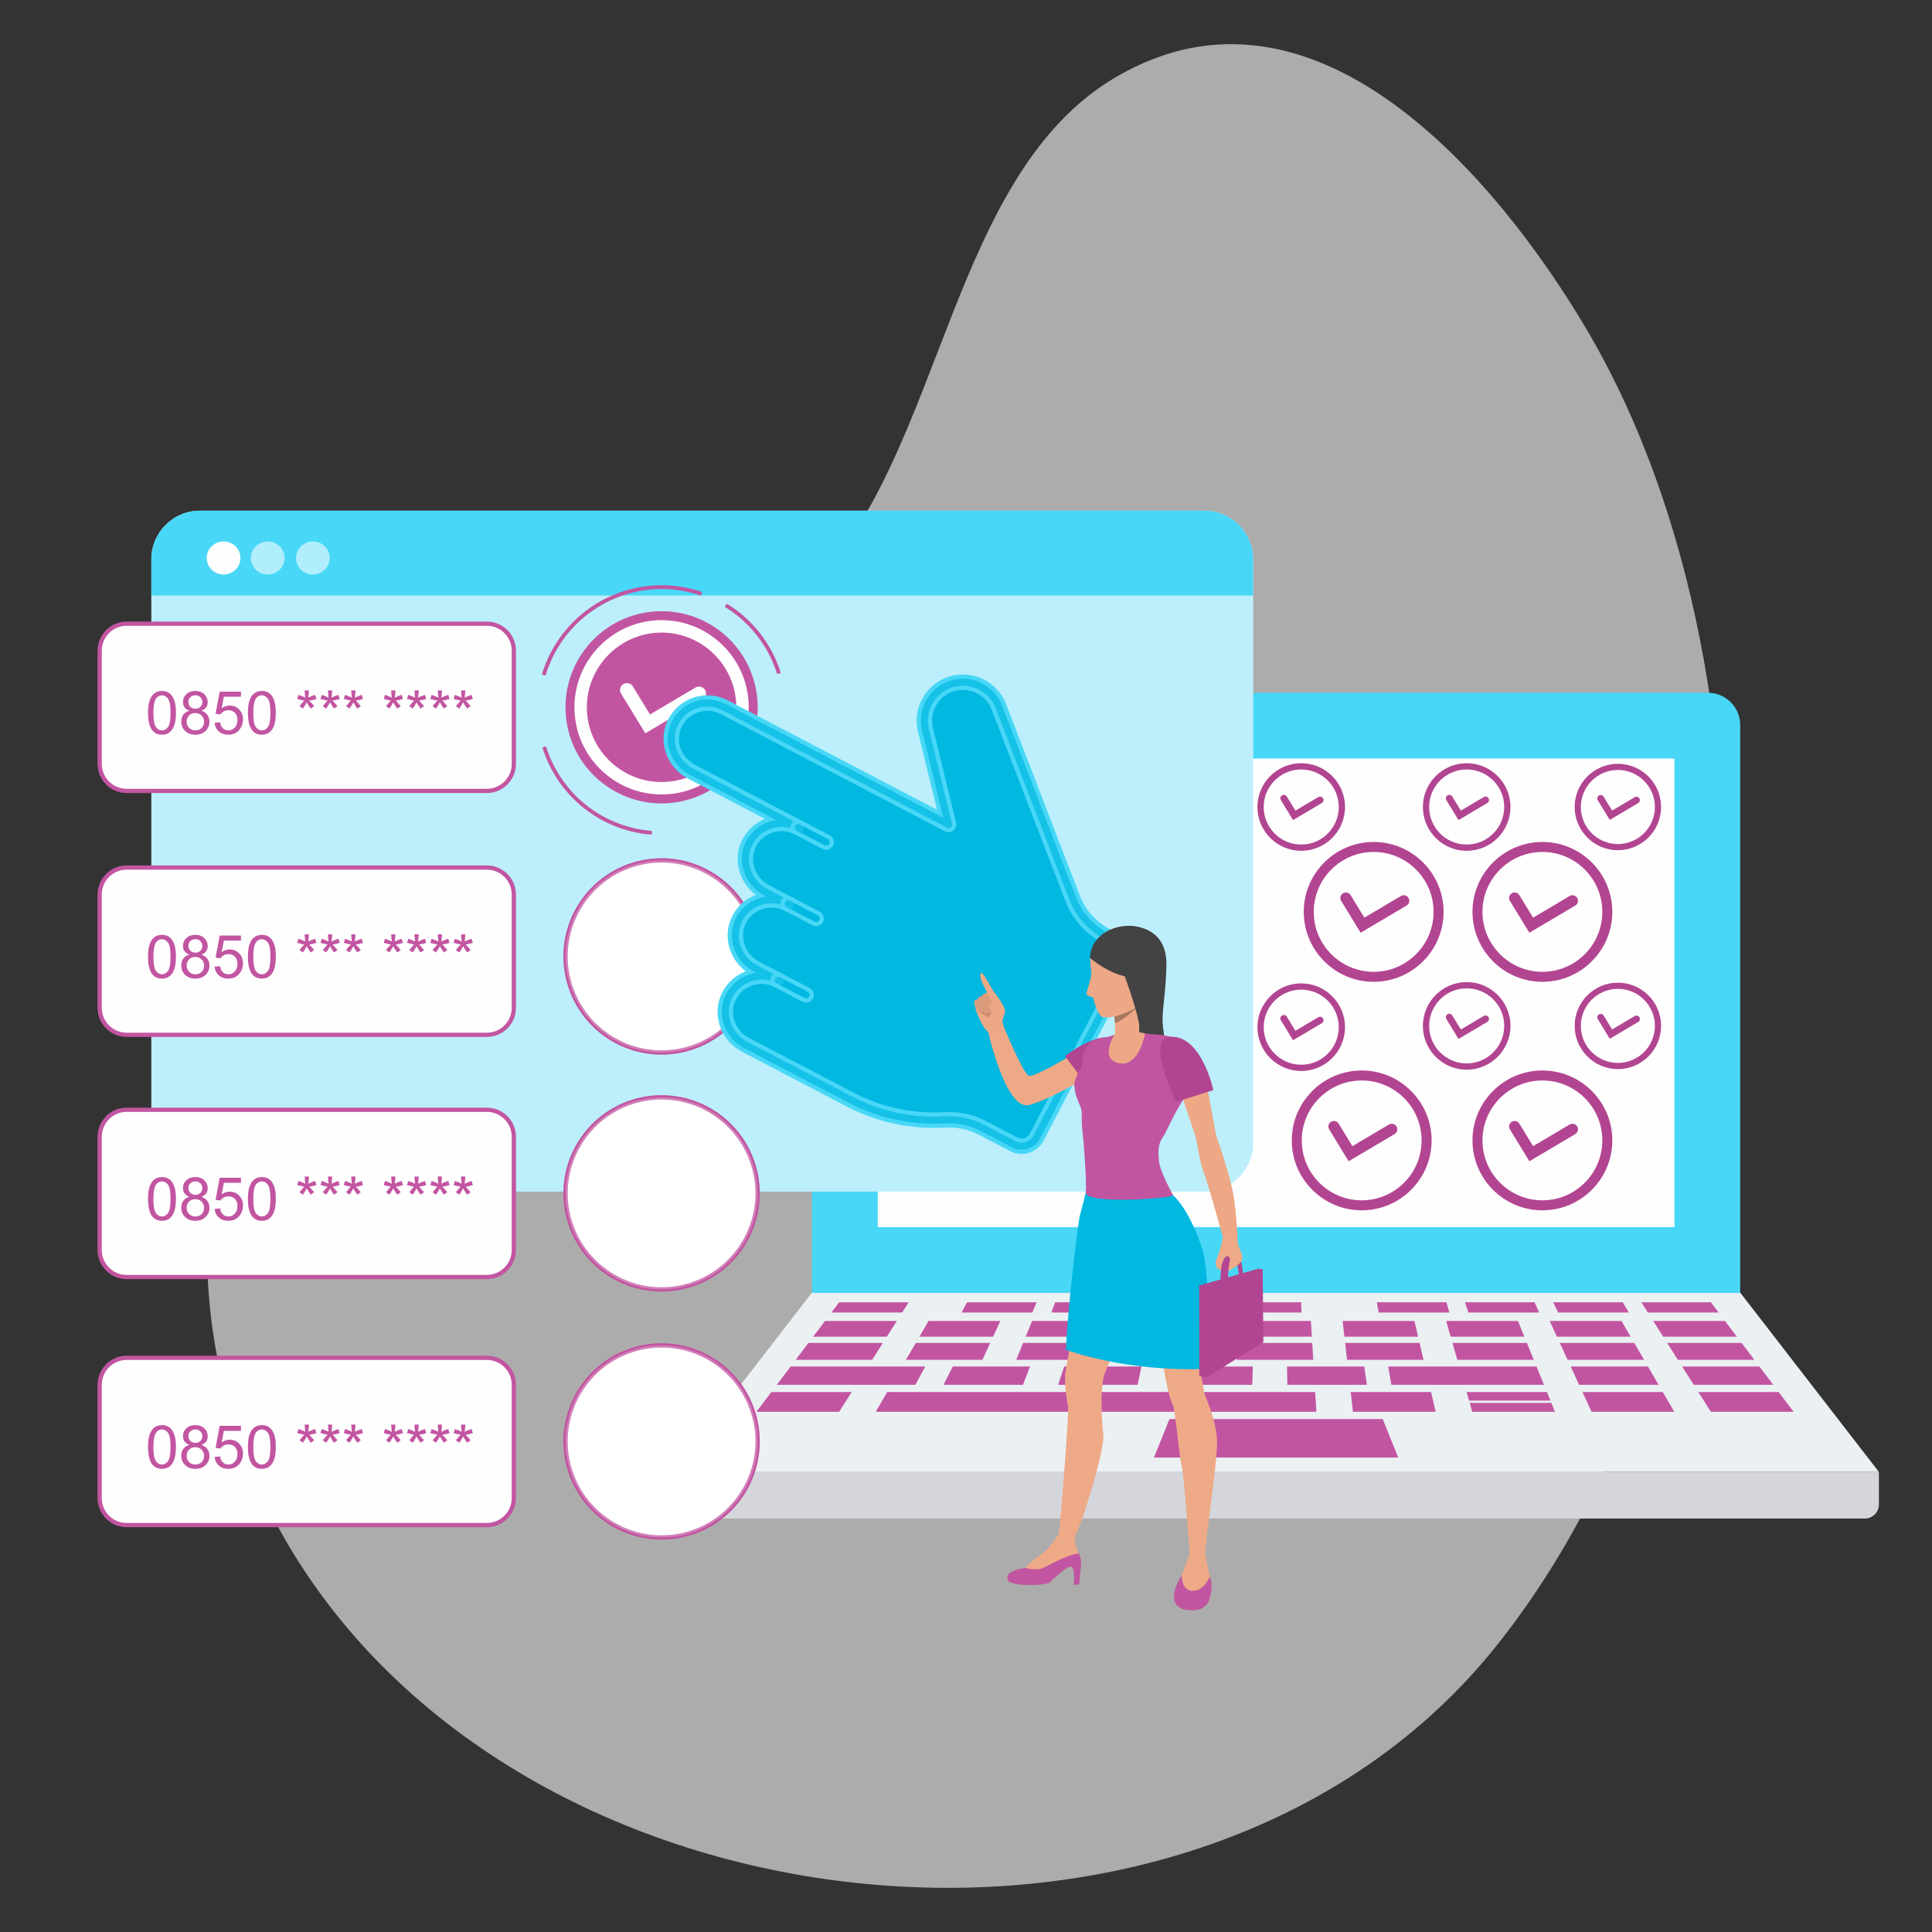<?xml version="1.0" encoding="UTF-8"?>
<!DOCTYPE svg PUBLIC "-//W3C//DTD SVG 1.1//EN" "http://www.w3.org/Graphics/SVG/1.1/DTD/svg11.dtd">
<!-- Creator: CorelDRAW 2019 (64-Bit) -->
<svg xmlns="http://www.w3.org/2000/svg" xml:space="preserve" width="91.44mm" height="91.44mm" version="1.1" style="shape-rendering:geometricPrecision; text-rendering:geometricPrecision; image-rendering:optimizeQuality; fill-rule:evenodd; clip-rule:evenodd"
viewBox="0 0 9143.98 9143.98"
 xmlns:xlink="http://www.w3.org/1999/xlink">
 <rect x="0" y="0" width="9143.98" height="9143.98" fill="#333333" stroke="none"/>
 <defs>
  <style type="text/css">
   <![CDATA[
    .str1 {stroke:#C255A1;stroke-width:20;stroke-miterlimit:22.926;stroke-opacity:0.51}
    .str2 {stroke:#48D7F7;stroke-width:20;stroke-miterlimit:22.926}
    .str0 {stroke:#C255A1;stroke-width:20;stroke-miterlimit:22.926}
    .fil2 {fill:#48D7F7}
    .fil5 {fill:#C255A1}
    .fil4 {fill:#D5D6DB}
    .fil1 {fill:#EBF0F3}
    .fil3 {fill:#FEFEFE}
    .fil14 {fill:#00B8E0;fill-rule:nonzero}
    .fil17 {fill:#434343;fill-rule:nonzero}
    .fil13 {fill:#9E5B52;fill-rule:nonzero}
    .fil22 {fill:#A77860;fill-rule:nonzero}
    .fil16 {fill:#B24591;fill-rule:nonzero}
    .fil10 {fill:#C255A1;fill-rule:nonzero}
    .fil20 {fill:#CF8C6C;fill-rule:nonzero}
    .fil21 {fill:#DB9C7C;fill-rule:nonzero}
    .fil19 {fill:#EEA886;fill-rule:nonzero}
    .fil18 {fill:#EEA987;fill-rule:nonzero}
    .fil8 {fill:#FEFEFE;fill-rule:nonzero}
    .fil12 {fill:#C255A1;fill-rule:nonzero;fill-opacity:0.2}
    .fil15 {fill:#48D7F7;fill-rule:nonzero;fill-opacity:0.302}
    .fil6 {fill:#48D7F7;fill-opacity:0.361}
    .fil11 {fill:#C255A1;fill-rule:nonzero;fill-opacity:0.51}
    .fil9 {fill:#FEFEFE;fill-rule:nonzero;fill-opacity:0.51}
    .fil7 {fill:#FEFEFE;fill-opacity:0.569}
    .fil0 {fill:#FEFEFE;fill-opacity:0.6}
   ]]>
  </style>
 </defs>
 <g id="Layer_x0020_1">
  <g id="_2187911855072">
   <path id="Path_52869" class="fil0" d="M3849.47 2769.47c618.96,-642.18 645.45,-1945.13 1433.41,-2405.45 942.41,-550.55 1808.49,488.5 2224.58,1191.8 1016.63,1718.57 834.56,4657.07 -425.86,6234.82 -1376.2,1722.6 -4519.12,1432.49 -5678.01,-414.41 -530.72,-845.84 -594.67,-1963.58 -6.29,-2803.95 600.65,-858.07 1737.94,-1061.71 2452.17,-1802.81z" data-name="Path 52869"/>
   <g>
    <g>
     <polygon class="fil1" points="8237.14,6119.04 3842.07,6119.04 3186.55,6966.59 8892.67,6966.59 "/>
     <g>
      <path class="fil2" d="M8083.81 3278.88l-4088.41 0c-84.19,0 -152.44,68.24 -152.44,152.43l0 2687.73 4393.29 0 0 -2687.73c0,-84.18 -68.25,-152.43 -152.45,-152.43l0.01 0z"/>
      <polygon class="fil3" points="4154.22,5807.65 7924.98,5807.65 7924.98,3590.11 4154.22,3590.11 "/>
     </g>
    </g>
    <path class="fil4" d="M3186.55 6966.59l0 153.82c0,36.9 29.91,66.82 66.82,66.82l5572.47 0c36.9,0 66.81,-29.92 66.81,-66.82l0 -153.82 -5706.1 0z"/>
    <polygon class="fil5" points="4269.99,6211.96 3935.01,6211.96 3971.65,6163.47 4300.77,6163.47 "/>
    <polygon class="fil5" points="4886.07,6211.96 4551.11,6211.96 4577,6163.47 4906.12,6163.47 "/>
    <polygon class="fil5" points="5310.76,6211.96 4975.8,6211.96 4994.27,6163.47 5323.39,6163.47 "/>
    <polygon class="fil5" points="5735.44,6211.96 5400.48,6211.96 5411.55,6163.47 5740.66,6163.47 "/>
    <polygon class="fil5" points="6160.13,6211.96 5825.16,6211.96 5828.81,6163.47 6157.93,6163.47 "/>
    <polygon class="fil5" points="6859.95,6211.96 6525,6211.96 6516.43,6163.47 6845.55,6163.47 "/>
    <polygon class="fil5" points="7284.64,6211.96 6949.68,6211.96 6933.7,6163.47 7262.82,6163.47 "/>
    <polygon class="fil5" points="7709.33,6211.96 7374.35,6211.96 7350.98,6163.47 7680.1,6163.47 "/>
    <polygon class="fil5" points="8134.01,6211.96 7799.04,6211.96 7768.25,6163.47 8097.37,6163.47 "/>
    <polygon class="fil5" points="4197.27,6326.5 3848.49,6326.5 3904.76,6252.03 4244.55,6252.03 "/>
    <polygon class="fil5" points="4700.18,6326.5 4351.4,6326.5 4394.73,6252.03 4734.52,6252.03 "/>
    <polygon class="fil5" points="5203.09,6326.5 4854.31,6326.5 4884.7,6252.03 5224.49,6252.03 "/>
    <polygon class="fil5" points="5706,6326.5 5357.22,6326.5 5374.67,6252.03 5714.45,6252.03 "/>
    <polygon class="fil5" points="6208.9,6326.5 5860.13,6326.5 5864.61,6252.03 6204.4,6252.03 "/>
    <polygon class="fil5" points="6711.81,6326.5 6363.03,6326.5 6354.58,6252.03 6694.37,6252.03 "/>
    <polygon class="fil5" points="7214.7,6326.5 6865.94,6326.5 6844.54,6252.03 7184.34,6252.03 "/>
    <polygon class="fil5" points="7717.61,6326.5 7368.85,6326.5 7334.51,6252.03 7674.3,6252.03 "/>
    <polygon class="fil5" points="8220.52,6326.5 7871.76,6326.5 7824.48,6252.03 8164.27,6252.03 "/>
    <polygon class="fil5" points="4127.76,6435.99 3765.8,6435.99 3826.33,6355.84 4178.63,6355.84 "/>
    <polygon class="fil5" points="4649.69,6435.99 4287.72,6435.99 4334.34,6355.84 4686.64,6355.84 "/>
    <polygon class="fil5" points="5171.63,6435.99 4809.67,6435.99 4842.35,6355.84 5194.64,6355.84 "/>
    <polygon class="fil5" points="5693.56,6435.99 5331.6,6435.99 5350.35,6355.84 5702.65,6355.84 "/>
    <polygon class="fil5" points="6215.49,6435.99 5853.54,6435.99 5858.36,6355.84 6210.66,6355.84 "/>
    <polygon class="fil5" points="6737.43,6435.99 6375.46,6435.99 6366.36,6355.84 6718.68,6355.84 "/>
    <polygon class="fil5" points="7259.37,6435.99 6897.4,6435.99 6874.37,6355.84 7226.69,6355.84 "/>
    <polygon class="fil5" points="7781.31,6435.99 7419.34,6435.99 7382.38,6355.84 7734.69,6355.84 "/>
    <polygon class="fil5" points="8303.23,6435.99 7941.28,6435.99 7890.39,6355.84 8242.7,6355.84 "/>
    <polygon class="fil5" points="4332.25,6554.08 3676.58,6554.08 3741.9,6467.6 4379.41,6467.6 "/>
    <polygon class="fil5" points="4841.83,6554.08 4465.64,6554.08 4509.1,6467.6 4874.87,6467.6 "/>
    <polygon class="fil5" points="5384.29,6554.08 5008.1,6554.08 5036.53,6467.6 5402.3,6467.6 "/>
    <polygon class="fil5" points="5926.75,6554.08 5550.56,6554.08 5563.96,6467.6 5929.73,6467.6 "/>
    <polygon class="fil5" points="6469.2,6554.08 6093.02,6554.08 6091.4,6467.6 6457.17,6467.6 "/>
    <polygon class="fil5" points="7307.53,6554.08 6585.37,6554.08 6570.1,6467.6 7272.25,6467.6 "/>
    <polygon class="fil5" points="7849.99,6554.08 7473.79,6554.08 7433.92,6467.6 7799.7,6467.6 "/>
    <polygon class="fil5" points="8392.45,6554.08 8016.26,6554.08 7961.35,6467.6 8327.13,6467.6 "/>
    <polygon class="fil5" points="3971.65,6681.85 3580.07,6681.85 3650.77,6588.25 4031.08,6588.25 "/>
    <polygon class="fil5" points="6230.31,6681.85 4144.72,6681.85 4199.16,6588.25 6224.67,6588.25 "/>
    <polygon class="fil5" points="6794.98,6681.85 6403.38,6681.85 6392.74,6588.25 6773.07,6588.25 "/>
    <polygon class="fil5" points="7924.29,6681.85 7532.71,6681.85 7489.55,6588.25 7869.87,6588.25 "/>
    <polygon class="fil5" points="8488.96,6681.85 8097.37,6681.85 8037.94,6588.25 8418.26,6588.25 "/>
    <polygon class="fil5" points="7338.11,6629.05 7321.46,6588.25 6941.14,6588.25 6952.87,6629.05 "/>
    <polygon class="fil5" points="6955.92,6639.68 6968.03,6681.85 7359.63,6681.85 7342.44,6639.68 "/>
    <polygon class="fil5" points="6617.69,6898.55 5461.52,6898.55 5535.03,6716.25 6544.18,6716.25 "/>
   </g>
   <g>
    <path class="fil3" d="M5930.83 5409.69c0,127.16 -103.03,230.18 -230.19,230.18l-4754.1 0c-127.17,0 -230.2,-103.02 -230.2,-230.18l0 -2762.32c0,-127.15 103.03,-230.23 230.2,-230.23l4754.1 0c127.16,0 230.19,103.08 230.19,230.23l0 2762.32z"/>
    <path class="fil6" d="M5930.83 5409.69c0,127.16 -103.03,230.18 -230.19,230.18l-4754.1 0c-127.17,0 -230.2,-103.02 -230.2,-230.18l0 -2762.32c0,-127.15 103.03,-230.23 230.2,-230.23l4754.1 0c127.16,0 230.19,103.08 230.19,230.23l0 2762.32z"/>
    <path class="fil2" d="M716.34 2818.18l0 -170.8c0,-127.15 103.02,-230.24 230.19,-230.24l4754.1 0c127.17,0 230.2,103.09 230.2,230.24l0 170.8 -5214.49 0z"/>
    <path class="fil3" d="M1058.15 2562.57c44.13,0 79.9,35.09 79.9,78.37 0,43.28 -35.77,78.37 -79.9,78.37 -44.13,0 -79.9,-35.09 -79.9,-78.37 0,-43.28 35.77,-78.37 79.9,-78.37z"/>
    <path class="fil7" d="M1267.14 2562.57c44.13,0 79.9,35.09 79.9,78.37 0,43.28 -35.77,78.37 -79.9,78.37 -44.13,0 -79.91,-35.09 -79.91,-78.37 0,-43.28 35.78,-78.37 79.91,-78.37z"/>
    <path class="fil7" d="M1480.74 2562.57c44.13,0 79.9,35.09 79.9,78.37 0,43.28 -35.77,78.37 -79.9,78.37 -44.13,0 -79.91,-35.09 -79.91,-78.37 0,-43.28 35.78,-78.37 79.91,-78.37z"/>
   </g>
   <g>
    <path class="fil8 str0" d="M3267.11 4960.5c239.53,-75.05 372.87,-330.06 297.82,-569.59 -75.04,-239.53 -330.06,-372.88 -569.59,-297.83 -239.54,75.05 -372.88,330.06 -297.83,569.6 75.05,239.53 330.07,372.87 569.6,297.82z"/>
    <path class="fil9 str1" d="M3267.11 4960.5c239.53,-75.05 372.87,-330.06 297.82,-569.59 -75.04,-239.53 -330.06,-372.88 -569.59,-297.83 -239.54,75.05 -372.88,330.06 -297.83,569.6 75.05,239.53 330.07,372.87 569.6,297.82z"/>
   </g>
   <g>
    <path class="fil10" d="M3267.11 3781.31c239.53,-75.05 372.87,-330.07 297.82,-569.59 -75.04,-239.54 -330.06,-372.88 -569.59,-297.83 -239.54,75.04 -372.88,330.06 -297.83,569.6 75.05,239.53 330.07,372.87 569.6,297.82z"/>
    <path class="fil11" d="M3267.11 3781.31c239.53,-75.05 372.87,-330.07 297.82,-569.59 -75.04,-239.54 -330.06,-372.88 -569.59,-297.83 -239.54,75.04 -372.88,330.06 -297.83,569.6 75.05,239.53 330.07,372.87 569.6,297.82z"/>
   </g>
   <g>
    <g>
     <path class="fil10" d="M3084.18 3950.48c-241.57,-19.37 -444.47,-181.31 -516.93,-412.6l16.89 -5.29c70.29,224.35 267.13,381.46 501.45,400.24l-1.41 17.65z"/>
     <path class="fil12" d="M3084.18 3950.48c-241.57,-19.37 -444.47,-181.31 -516.93,-412.6l16.89 -5.29c70.29,224.35 267.13,381.46 501.45,400.24l-1.41 17.65z"/>
    </g>
    <g>
     <path class="fil10" d="M2581.74 3197.45l-16.97 -5.06c56.42,-188.66 202.12,-336.38 389.76,-395.17 121.3,-38 248.77,-36.3 368.6,4.95l-5.76 16.74c-116.24,-40.01 -239.85,-41.67 -357.55,-4.8 -182.01,57.03 -323.36,200.33 -378.08,383.34z"/>
     <path class="fil12" d="M2581.74 3197.45l-16.97 -5.06c56.42,-188.66 202.12,-336.38 389.76,-395.17 121.3,-38 248.77,-36.3 368.6,4.95l-5.76 16.74c-116.24,-40.01 -239.85,-41.67 -357.55,-4.8 -182.01,57.03 -323.36,200.33 -378.08,383.34z"/>
    </g>
    <g>
     <path class="fil10" d="M3678.3 3189.79c-41.5,-132.48 -129.5,-245.26 -247.8,-317.59l9.24 -15.11c121.96,74.57 212.67,190.84 255.46,327.4l-16.9 5.3z"/>
     <path class="fil12" d="M3678.3 3189.79c-41.5,-132.48 -129.5,-245.26 -247.8,-317.59l9.24 -15.11c121.96,74.57 212.67,190.84 255.46,327.4l-16.9 5.3z"/>
    </g>
   </g>
   <path class="fil13" d="M4759.47 4749.58l-95.37 -98.71 -101.82 131.32c0,0 77.49,74.81 169.84,53.67l27.35 -86.28z"/>
   <g>
    <path class="fil8" d="M3054.24 3470.6l-114.77 -187.8c-9.41,-15.4 -4.53,-35.51 10.89,-44.92 15.42,-9.4 35.51,-4.54 44.86,10.86l81.14 132.81 215.65 -127.63c15.56,-9.2 35.58,-4.05 44.79,11.48 9.14,15.53 4.05,35.56 -11.51,44.76l-271.05 160.44z"/>
    <path class="fil8" d="M3131.27 2994.02c-195,0 -353.66,158.61 -353.66,353.59 0,194.96 158.66,353.58 353.66,353.58 194.92,0 353.51,-158.62 353.51,-353.58 0,-194.98 -158.59,-353.59 -353.51,-353.59zm0 766.09c-227.52,0 -412.54,-185.05 -412.54,-412.51 0,-227.46 185.02,-412.52 412.54,-412.52 227.44,0 412.46,185.06 412.46,412.52 0,227.46 -185.02,412.51 -412.46,412.51z"/>
   </g>
   <polygon class="fil13" points="4532.94,4596.54 4489.35,4734.37 4562.28,4782.19 4664.1,4650.87 "/>
   <g>
    <path class="fil14 str2" d="M3441.19 4736.89c34.47,-101.58 150.37,-145.12 241.68,-97.37l-105.58 -55.21c-80.59,-42.14 -119.64,-139.54 -83.28,-222.89 39.93,-91.54 149.28,-128.93 236.29,-83.44l-105.58 -55.2c-80.6,-42.14 -119.65,-139.55 -83.29,-222.9 39.94,-91.54 149.28,-128.92 236.3,-83.41l-504.52 -263.8c-75.43,-39.44 -115.01,-127.82 -87.67,-208.43 34.48,-101.58 150.38,-145.11 241.7,-97.37l1062.38 555.5 -109.4 -447.79c-10.98,-44.71 -4.38,-89.82 15.47,-127.79 21.75,-41.59 59.41,-74.64 107.21,-89.61 91.84,-28.92 190.22,18.73 224.79,108.53l348.63 905.29c29.79,77.38 86.76,141.25 160.23,179.66l60.63 31.71c39.1,20.44 54.22,68.7 33.77,107.8l-424.58 812.03c-20.44,39.1 -68.71,54.22 -107.81,33.78l-149.1 -77.96c-56.32,-29.45 -119.67,-41.43 -183.12,-37.9 -152.56,8.51 -305.21,-24.21 -441.62,-95.53l-495.87 -259.28c-75.43,-39.44 -115.01,-127.82 -87.66,-208.42z"/>
    <path class="fil14 str2" d="M4835.4 5451.62c-16.61,0 -33.43,-3.89 -49.15,-12.1l-149.1 -77.97c-50.15,-26.21 -108.67,-38.25 -169.34,-34.9 -157.72,8.84 -315.31,-25.29 -455.39,-98.53l-495.87 -259.27c-88.18,-46.11 -131.4,-149.5 -100.51,-240.49 18.67,-55.04 60.19,-98.94 113.9,-120.46 7.27,-2.91 14.66,-5.37 22.12,-7.4 -85.53,-52.68 -121.75,-159.51 -82.4,-249.7 22.15,-50.79 63.21,-88.93 115.59,-107.39 4.71,-1.66 9.46,-3.14 14.25,-4.43 -85.54,-52.69 -121.76,-159.52 -82.41,-249.73 22.15,-50.77 63.2,-88.91 115.58,-107.36 4.45,-1.58 8.97,-2.99 13.51,-4.23l-385.27 -201.46c-88.18,-46.1 -131.4,-149.49 -100.52,-240.49 18.68,-55.03 60.2,-98.94 113.91,-120.45 53.89,-21.6 114.12,-18.67 165.24,8.08l1010.35 528.27 -95.47 -390.73c-12.12,-49.34 -5.82,-101.35 17.74,-146.4 25.88,-49.5 69.49,-85.95 122.8,-102.65 104.84,-33.01 217.98,21.6 257.51,124.34l348.63 905.29c27.49,71.39 79.98,130.22 147.77,165.67l60.62 31.7c52,27.2 72.2,91.64 45,143.64l-424.59 812.04c-18.97,36.31 -56.12,57.11 -94.5,57.11zm-347.66 -178.65l0 0c62.03,0 121.78,14.2 174.03,41.51l149.1 77.97c12.61,6.59 27.05,7.89 40.64,3.62 13.59,-4.25 24.71,-13.55 31.32,-26.17l424.59 -812.03c13.62,-26.06 3.51,-58.35 -22.55,-71.98l-60.63 -31.69c-79.24,-41.43 -140.57,-110.2 -172.7,-193.64l-348.63 -905.3c-29.52,-76.63 -113.84,-117.37 -192.04,-92.75 -39.8,12.47 -72.33,39.67 -91.64,76.59 -17.55,33.57 -22.25,72.34 -13.21,109.14l109.41 447.83c2.48,10.13 -1.21,20.78 -9.43,27.21 -8.23,6.43 -19.44,7.47 -28.67,2.62l-1062.4 -555.49c-37.32,-19.52 -81.38,-21.63 -120.88,-5.84 -39.87,15.97 -69.47,47.3 -83.36,88.21 -22.54,66.44 9.63,142.26 74.83,176.35l504.51 263.79c13.01,6.8 18.03,22.85 11.23,35.84 -6.78,12.99 -22.86,18.04 -35.84,11.24 -35.27,-18.44 -77.23,-21.36 -115.1,-8.02 -38.32,13.51 -68.34,41.39 -84.53,78.51 -30.18,69.17 1.11,152.08 71.23,188.75l105.59 55.21c13,6.79 18.02,22.84 11.22,35.84 -6.79,12.99 -22.84,18.04 -35.84,11.23l-0.17 -0.08c-35.21,-18.35 -77.09,-21.25 -114.91,-7.93 -38.33,13.51 -68.35,41.4 -84.55,78.52 -30.18,69.17 1.12,152.08 71.23,188.75l105.39 55.09c0.07,0.04 0.13,0.07 0.2,0.11 13,6.8 18.03,22.84 11.23,35.84 -6.81,12.99 -22.85,18.03 -35.84,11.23l-0.19 -0.09c-37.29,-19.44 -81.25,-21.55 -120.7,-5.73 -39.86,15.96 -69.46,47.28 -83.34,88.2 -22.55,66.43 9.62,142.25 74.83,176.35l495.85 259.27c131.63,68.82 279.62,100.78 427.84,92.56 7.65,-0.43 15.28,-0.64 22.88,-0.64zm-1046.55 -536.07l0 0 0.17 0 -0.17 0z"/>
    <path class="fil14 str2" d="M3815.22 4735.3c-4.14,0 -8.34,-0.97 -12.27,-3.03l-132.38 -69.22c-13,-6.79 -18.03,-22.84 -11.23,-35.84 6.79,-12.99 22.84,-18.05 35.84,-11.23l132.38 69.21c13,6.8 18.02,22.85 11.23,35.84 -4.74,9.07 -13.99,14.27 -23.57,14.27z"/>
    <path class="fil14 str2" d="M3862.65 4373.78c-4.14,0 -8.35,-0.98 -12.27,-3.03l-132.39 -69.22c-13,-6.8 -18.02,-22.84 -11.22,-35.84 6.78,-12.99 22.82,-18.05 35.84,-11.23l132.37 69.21c13.01,6.8 18.03,22.85 11.23,35.84 -4.74,9.07 -13.98,14.27 -23.56,14.27z"/>
    <path class="fil14 str2" d="M3910.08 4012.25c-4.14,0 -8.35,-0.97 -12.28,-3.03l-132.38 -69.22c-13,-6.79 -18.03,-22.84 -11.23,-35.83 6.79,-13 22.83,-18.06 35.84,-11.24l132.38 69.22c13,6.8 18.03,22.84 11.23,35.84 -4.74,9.07 -13.99,14.26 -23.56,14.26z"/>
   </g>
   <path class="fil15" d="M4835.4 5451.62c-16.61,0 -33.43,-3.89 -49.15,-12.1l-149.1 -77.97c-50.15,-26.21 -108.67,-38.25 -169.34,-34.9 -157.72,8.84 -315.31,-25.29 -455.39,-98.53l-495.87 -259.27c-88.18,-46.11 -131.4,-149.5 -100.51,-240.49 18.67,-55.04 60.19,-98.94 113.9,-120.46 7.27,-2.91 14.66,-5.37 22.12,-7.4 -85.53,-52.68 -121.75,-159.51 -82.4,-249.7 22.15,-50.79 63.21,-88.93 115.59,-107.39 4.71,-1.66 9.46,-3.14 14.25,-4.43 -85.54,-52.69 -121.76,-159.52 -82.41,-249.73 22.15,-50.77 63.2,-88.91 115.58,-107.36 4.45,-1.58 8.97,-2.99 13.51,-4.23l-385.27 -201.46c-88.18,-46.1 -131.4,-149.49 -100.52,-240.49 18.68,-55.03 60.2,-98.94 113.91,-120.45 53.89,-21.6 114.12,-18.67 165.24,8.08l1010.35 528.27 -95.47 -390.73c-12.12,-49.34 -5.82,-101.35 17.74,-146.4 25.88,-49.5 69.49,-85.95 122.8,-102.65 104.84,-33.01 217.98,21.6 257.51,124.34l348.63 905.29c27.49,71.39 79.98,130.22 147.77,165.67l60.62 31.7c52,27.2 72.2,91.64 45,143.64l-424.59 812.04c-18.97,36.31 -56.12,57.11 -94.5,57.11zm-347.66 -178.65l0 0c62.03,0 121.78,14.2 174.03,41.51l149.1 77.97c12.61,6.59 27.05,7.89 40.64,3.62 13.59,-4.25 24.71,-13.55 31.32,-26.17l424.59 -812.03c13.62,-26.06 3.51,-58.35 -22.55,-71.98l-60.63 -31.69c-79.24,-41.43 -140.57,-110.2 -172.7,-193.64l-348.63 -905.3c-29.52,-76.63 -113.84,-117.37 -192.04,-92.75 -39.8,12.47 -72.33,39.67 -91.64,76.59 -17.55,33.57 -22.25,72.34 -13.21,109.14l109.41 447.83c2.48,10.13 -1.21,20.78 -9.43,27.21 -8.23,6.43 -19.44,7.47 -28.67,2.62l-1062.4 -555.49c-37.32,-19.52 -81.38,-21.63 -120.88,-5.84 -39.87,15.97 -69.47,47.3 -83.36,88.21 -22.54,66.44 9.63,142.26 74.83,176.35l504.51 263.79c13.01,6.8 18.03,22.85 11.23,35.84 -6.78,12.99 -22.86,18.04 -35.84,11.24 -35.27,-18.44 -77.23,-21.36 -115.1,-8.02 -38.32,13.51 -68.34,41.39 -84.53,78.51 -30.18,69.17 1.11,152.08 71.23,188.75l105.59 55.21c13,6.79 18.02,22.84 11.22,35.84 -6.79,12.99 -22.84,18.04 -35.84,11.23l-0.17 -0.08c-35.21,-18.35 -77.09,-21.25 -114.91,-7.93 -38.33,13.51 -68.35,41.4 -84.55,78.52 -30.18,69.17 1.12,152.08 71.23,188.75l105.39 55.09c0.07,0.04 0.13,0.07 0.2,0.11 13,6.8 18.03,22.84 11.23,35.84 -6.81,12.99 -22.85,18.03 -35.84,11.23l-0.19 -0.09c-37.29,-19.44 -81.25,-21.55 -120.7,-5.73 -39.86,15.96 -69.46,47.28 -83.34,88.2 -22.55,66.43 9.62,142.25 74.83,176.35l495.85 259.27c131.63,68.82 279.62,100.78 427.84,92.56 7.65,-0.43 15.28,-0.64 22.88,-0.64zm-1046.55 -536.07l0 0 0.17 0 -0.17 0z"/>
   <path class="fil3 str0" d="M599.2 2951.84l1705.28 0c70.12,0 127.49,57.36 127.49,127.49l0 536.56c0,70.12 -57.37,127.49 -127.49,127.49l-1705.28 0c-70.12,0 -127.49,-57.37 -127.49,-127.49l0 -536.56c0,-70.13 57.37,-127.49 127.49,-127.49z"/>
   <path class="fil10" d="M700.62 3373.83c0,-23.94 2.45,-43.3 7.36,-57.94 4.96,-14.68 12.28,-25.97 22.01,-33.85 9.68,-7.89 21.91,-11.81 36.64,-11.81 10.86,0 20.4,2.17 28.66,6.56 8.22,4.39 15.02,10.72 20.31,18.98 5.28,8.22 9.44,18.28 12.46,30.13 3.07,11.85 4.59,27.86 4.59,47.93 0,23.8 -2.46,43.07 -7.33,57.7 -4.86,14.69 -12.18,25.97 -21.91,33.91 -9.68,7.93 -21.95,11.9 -36.78,11.9 -19.5,0 -34.85,-6.95 -46,-20.87 -13.36,-17 -20.01,-44.53 -20.01,-82.64zm25.5 0.09c0,33.39 3.87,55.59 11.66,66.54 7.79,11 17.42,16.48 28.85,16.48 11.43,0 21.06,-5.52 28.85,-16.53 7.79,-11.05 11.67,-33.2 11.67,-66.49 0,-33.38 -3.88,-55.57 -11.67,-66.53 -7.74,-11 -17.47,-16.48 -29.13,-16.48 -11.43,0 -20.59,4.86 -27.44,14.55 -8.55,12.32 -12.79,35.17 -12.79,68.46zm170.46 -9.96c-10.34,-3.77 -17.99,-9.21 -23,-16.19 -4.95,-7.04 -7.46,-15.45 -7.46,-25.22 0,-14.78 5.29,-27.15 15.87,-37.21 10.62,-10.06 24.69,-15.11 42.31,-15.11 17.66,0 31.92,5.15 42.68,15.44 10.77,10.3 16.15,22.81 16.15,37.59 0,9.39 -2.45,17.61 -7.36,24.55 -4.91,6.99 -12.38,12.38 -22.43,16.15 12.42,4.06 21.82,10.58 28.28,19.65 6.47,9.02 9.73,19.78 9.73,32.34 0,17.33 -6.14,31.88 -18.37,43.68 -12.28,11.8 -28.38,17.71 -48.35,17.71 -19.98,0 -36.08,-5.91 -48.35,-17.76 -12.24,-11.85 -18.38,-26.63 -18.38,-44.34 0,-13.17 3.36,-24.22 10.06,-33.1 6.71,-8.92 16.25,-14.97 28.62,-18.18zm-4.96 -42.3c0,9.63 3.07,17.47 9.16,23.56 6.14,6.09 14.17,9.16 24.13,9.16 9.68,0 17.52,-3.02 23.61,-9.07 6.09,-6.04 9.11,-13.45 9.11,-22.23 0,-9.16 -3.11,-16.86 -9.39,-23.1 -6.23,-6.23 -14.12,-9.35 -23.61,-9.35 -9.59,0 -17.47,3.07 -23.71,9.17 -6.18,6.08 -9.3,13.36 -9.3,21.86zm-8.22 93.77c0,7.13 1.65,13.98 4.96,20.64 3.31,6.61 8.31,11.76 15.02,15.39 6.66,3.63 13.83,5.48 21.43,5.48 12,0 21.82,-3.83 29.52,-11.48 7.69,-7.65 11.52,-17.38 11.52,-29.18 0,-11.99 -3.97,-21.91 -11.85,-29.75 -7.93,-7.84 -17.95,-11.75 -29.99,-11.75 -11.8,0 -21.48,3.87 -29.13,11.61 -7.65,7.75 -11.48,17.43 -11.48,29.04zm132.36 5.25l26.06 -1.99c1.94,12.7 6.43,22.24 13.42,28.66 6.98,6.38 15.53,9.59 25.59,9.59 12.14,0 22.29,-4.54 30.55,-13.56 8.22,-9.06 12.33,-21.05 12.33,-35.98 0,-14.21 -3.92,-25.4 -11.81,-33.62 -7.88,-8.21 -18.32,-12.32 -31.3,-12.32 -8.08,0 -15.3,1.84 -21.72,5.52 -6.38,3.69 -11.39,8.45 -15.07,14.31l-23.51 -3.4 19.54 -104.26 100.58 0 0 23.8 -80.7 0 -10.81 54.72c12.13,-8.54 24.88,-12.79 38.2,-12.79 17.66,0 32.58,6.14 44.72,18.42 12.14,12.27 18.23,28.05 18.23,47.31 0,18.37 -5.34,34.23 -16.01,47.6 -12.99,16.43 -30.74,24.65 -53.22,24.65 -18.42,0 -33.43,-5.19 -45.09,-15.54 -11.67,-10.34 -18.33,-24.03 -19.98,-41.12zm157.58 -46.85c0,-23.94 2.45,-43.3 7.36,-57.94 4.96,-14.68 12.28,-25.97 22.01,-33.85 9.68,-7.89 21.91,-11.81 36.64,-11.81 10.86,0 20.4,2.17 28.66,6.56 8.22,4.39 15.02,10.72 20.31,18.98 5.29,8.22 9.44,18.28 12.46,30.13 3.08,11.85 4.59,27.86 4.59,47.93 0,23.8 -2.46,43.07 -7.33,57.7 -4.86,14.69 -12.18,25.97 -21.91,33.91 -9.68,7.93 -21.95,11.9 -36.78,11.9 -19.5,0 -34.85,-6.95 -46,-20.87 -13.36,-17 -20.01,-44.53 -20.01,-82.64zm25.5 0.09c0,33.39 3.87,55.59 11.66,66.54 7.79,11 17.42,16.48 28.85,16.48 11.43,0 21.06,-5.52 28.85,-16.53 7.79,-11.05 11.67,-33.2 11.67,-66.49 0,-33.38 -3.88,-55.57 -11.67,-66.53 -7.74,-11 -17.47,-16.48 -29.13,-16.48 -11.43,0 -20.59,4.86 -27.44,14.55 -8.55,12.32 -12.79,35.17 -12.79,68.46zm207.67 -65.72l6.32 -19.55c14.65,5.15 25.22,9.58 31.88,13.36 -1.75,-16.62 -2.69,-28.09 -2.79,-34.32l20.12 0c-0.29,9.11 -1.32,20.49 -3.21,34.18 9.49,-4.77 20.35,-9.21 32.58,-13.22l6.33 19.55c-11.67,3.87 -23.09,6.47 -34.33,7.74 5.62,4.87 13.5,13.6 23.7,26.11l-16.52 11.77c-5.34,-7.28 -11.67,-17.2 -18.94,-29.71 -6.85,12.99 -12.84,22.9 -17.99,29.71l-16.24 -11.77c10.62,-13.17 18.27,-21.86 22.85,-26.11 -11.85,-2.31 -23.09,-4.91 -33.76,-7.74zm110.26 0l6.32 -19.55c14.65,5.15 25.22,9.58 31.88,13.36 -1.75,-16.62 -2.69,-28.09 -2.79,-34.32l20.12 0c-0.29,9.11 -1.32,20.49 -3.21,34.18 9.49,-4.77 20.35,-9.21 32.58,-13.22l6.33 19.55c-11.67,3.87 -23.09,6.47 -34.33,7.74 5.62,4.87 13.5,13.6 23.7,26.11l-16.52 11.77c-5.34,-7.28 -11.67,-17.2 -18.94,-29.71 -6.85,12.99 -12.85,22.9 -17.99,29.71l-16.24 -11.77c10.62,-13.17 18.27,-21.86 22.85,-26.11 -11.85,-2.31 -23.09,-4.91 -33.76,-7.74zm110.26 0l6.32 -19.55c14.64,5.15 25.22,9.58 31.88,13.36 -1.75,-16.62 -2.69,-28.09 -2.79,-34.32l20.12 0c-0.29,9.11 -1.33,20.49 -3.21,34.18 9.49,-4.77 20.35,-9.21 32.58,-13.22l6.33 19.55c-11.67,3.87 -23.09,6.47 -34.33,7.74 5.62,4.87 13.5,13.6 23.7,26.11l-16.52 11.77c-5.34,-7.28 -11.67,-17.2 -18.94,-29.71 -6.85,12.99 -12.85,22.9 -17.99,29.71l-16.24 -11.77c10.62,-13.17 18.27,-21.86 22.85,-26.11 -11.85,-2.31 -23.09,-4.91 -33.76,-7.74zm188.97 0l6.33 -19.55c14.64,5.15 25.22,9.58 31.87,13.36 -1.74,-16.62 -2.69,-28.09 -2.78,-34.32l20.12 0c-0.29,9.11 -1.33,20.49 -3.22,34.18 9.49,-4.77 20.36,-9.21 32.58,-13.22l6.33 19.55c-11.66,3.87 -23.09,6.47 -34.32,7.74 5.61,4.87 13.5,13.6 23.7,26.11l-16.53 11.77c-5.34,-7.28 -11.66,-17.2 -18.94,-29.71 -6.84,12.99 -12.84,22.9 -17.99,29.71l-16.24 -11.77c10.63,-13.17 18.27,-21.86 22.86,-26.11 -11.86,-2.31 -23.09,-4.91 -33.77,-7.74zm110.26 0l6.33 -19.55c14.64,5.15 25.22,9.58 31.87,13.36 -1.74,-16.62 -2.69,-28.09 -2.78,-34.32l20.11 0c-0.28,9.11 -1.32,20.49 -3.21,34.18 9.49,-4.77 20.36,-9.21 32.58,-13.22l6.33 19.55c-11.66,3.87 -23.09,6.47 -34.33,7.74 5.62,4.87 13.51,13.6 23.71,26.11l-16.53 11.77c-5.34,-7.28 -11.66,-17.2 -18.94,-29.71 -6.84,12.99 -12.84,22.9 -17.99,29.71l-16.24 -11.77c10.63,-13.17 18.27,-21.86 22.85,-26.11 -11.85,-2.31 -23.09,-4.91 -33.76,-7.74zm110.26 0l6.33 -19.55c14.64,5.15 25.22,9.58 31.87,13.36 -1.75,-16.62 -2.69,-28.09 -2.78,-34.32l20.11 0c-0.28,9.11 -1.32,20.49 -3.21,34.18 9.49,-4.77 20.36,-9.21 32.58,-13.22l6.33 19.55c-11.66,3.87 -23.09,6.47 -34.33,7.74 5.62,4.87 13.51,13.6 23.71,26.11l-16.53 11.77c-5.34,-7.28 -11.66,-17.2 -18.94,-29.71 -6.84,12.99 -12.84,22.9 -17.99,29.71l-16.24 -11.77c10.63,-13.17 18.27,-21.86 22.85,-26.11 -11.85,-2.31 -23.09,-4.91 -33.76,-7.74zm110.26 0l6.33 -19.55c14.64,5.15 25.21,9.58 31.87,13.36 -1.75,-16.62 -2.69,-28.09 -2.79,-34.32l20.12 0c-0.28,9.11 -1.32,20.49 -3.21,34.18 9.49,-4.77 20.36,-9.21 32.58,-13.22l6.33 19.55c-11.66,3.87 -23.09,6.47 -34.33,7.74 5.62,4.87 13.51,13.6 23.71,26.11l-16.53 11.77c-5.34,-7.28 -11.66,-17.2 -18.94,-29.71 -6.84,12.99 -12.84,22.9 -17.99,29.71l-16.24 -11.77c10.63,-13.17 18.27,-21.86 22.85,-26.11 -11.85,-2.31 -23.09,-4.91 -33.76,-7.74z"/>
   <path class="fil3 str0" d="M599.2 4106.11l1705.28 0c70.12,0 127.49,57.37 127.49,127.5l0 536.56c0,70.12 -57.37,127.49 -127.49,127.49l-1705.28 0c-70.12,0 -127.49,-57.37 -127.49,-127.49l0 -536.56c0,-70.13 57.37,-127.5 127.49,-127.5z"/>
   <path class="fil10" d="M700.62 4528.11c0,-23.94 2.45,-43.3 7.36,-57.93 4.96,-14.69 12.28,-25.97 22.01,-33.86 9.68,-7.89 21.91,-11.81 36.64,-11.81 10.86,0 20.4,2.18 28.66,6.57 8.22,4.39 15.02,10.72 20.31,18.98 5.28,8.22 9.44,18.28 12.46,30.13 3.07,11.85 4.59,27.85 4.59,47.92 0,23.81 -2.46,43.07 -7.33,57.71 -4.86,14.68 -12.18,25.97 -21.91,33.9 -9.68,7.94 -21.95,11.9 -36.78,11.9 -19.5,0 -34.85,-6.94 -46,-20.87 -13.36,-17 -20.01,-44.53 -20.01,-82.64zm25.5 0.1c0,33.38 3.87,55.58 11.66,66.53 7.79,11.01 17.42,16.48 28.85,16.48 11.43,0 21.06,-5.52 28.85,-16.52 7.79,-11.06 11.67,-33.2 11.67,-66.49 0,-33.39 -3.88,-55.58 -11.67,-66.54 -7.74,-11 -17.47,-16.47 -29.13,-16.47 -11.43,0 -20.59,4.86 -27.44,14.54 -8.55,12.32 -12.79,35.18 -12.79,68.47zm170.46 -9.97c-10.34,-3.77 -17.99,-9.2 -23,-16.19 -4.95,-7.04 -7.46,-15.44 -7.46,-25.22 0,-14.77 5.29,-27.15 15.87,-37.21 10.62,-10.06 24.69,-15.11 42.31,-15.11 17.66,0 31.92,5.15 42.68,15.44 10.77,10.3 16.15,22.81 16.15,37.59 0,9.4 -2.45,17.61 -7.36,24.56 -4.91,6.98 -12.38,12.37 -22.43,16.14 12.42,4.07 21.82,10.59 28.28,19.65 6.47,9.02 9.73,19.78 9.73,32.35 0,17.32 -6.14,31.87 -18.37,43.68 -12.28,11.8 -28.38,17.7 -48.35,17.7 -19.98,0 -36.08,-5.9 -48.35,-17.75 -12.24,-11.85 -18.38,-26.64 -18.38,-44.34 0,-13.18 3.36,-24.23 10.06,-33.1 6.71,-8.93 16.25,-14.97 28.62,-18.19zm-4.96 -42.31c0,9.64 3.07,17.48 9.16,23.57 6.14,6.09 14.17,9.16 24.13,9.16 9.68,0 17.52,-3.02 23.61,-9.07 6.09,-6.04 9.11,-13.46 9.11,-22.23 0,-9.17 -3.11,-16.87 -9.39,-23.1 -6.23,-6.23 -14.12,-9.35 -23.61,-9.35 -9.59,0 -17.47,3.07 -23.71,9.16 -6.18,6.09 -9.3,13.37 -9.3,21.86zm-8.22 93.78c0,7.14 1.65,13.98 4.96,20.64 3.31,6.61 8.31,11.76 15.02,15.4 6.66,3.63 13.83,5.47 21.43,5.47 12,0 21.82,-3.82 29.52,-11.47 7.69,-7.65 11.52,-17.38 11.52,-29.18 0,-12 -3.97,-21.91 -11.85,-29.75 -7.93,-7.84 -17.95,-11.76 -29.99,-11.76 -11.8,0 -21.48,3.87 -29.13,11.62 -7.65,7.74 -11.48,17.42 -11.48,29.03zm132.36 5.25l26.06 -1.99c1.94,12.71 6.43,22.24 13.42,28.67 6.98,6.37 15.53,9.58 25.59,9.58 12.14,0 22.29,-4.53 30.55,-13.55 8.22,-9.07 12.33,-21.06 12.33,-35.98 0,-14.22 -3.92,-25.41 -11.81,-33.62 -7.88,-8.22 -18.32,-12.33 -31.3,-12.33 -8.08,0 -15.3,1.85 -21.72,5.53 -6.38,3.68 -11.39,8.45 -15.07,14.31l-23.51 -3.41 19.54 -104.26 100.58 0 0 23.8 -80.7 0 -10.81 54.73c12.13,-8.54 24.88,-12.8 38.2,-12.8 17.66,0 32.58,6.14 44.72,18.42 12.14,12.28 18.23,28.05 18.23,47.31 0,18.38 -5.34,34.24 -16.01,47.6 -12.99,16.43 -30.74,24.65 -53.22,24.65 -18.42,0 -33.43,-5.19 -45.09,-15.53 -11.67,-10.34 -18.33,-24.04 -19.98,-41.13zm157.58 -46.85c0,-23.94 2.45,-43.3 7.36,-57.93 4.96,-14.69 12.28,-25.97 22.01,-33.86 9.68,-7.89 21.91,-11.81 36.64,-11.81 10.86,0 20.4,2.18 28.66,6.57 8.22,4.39 15.02,10.72 20.31,18.98 5.29,8.22 9.44,18.28 12.46,30.13 3.08,11.85 4.59,27.85 4.59,47.92 0,23.81 -2.46,43.07 -7.33,57.71 -4.86,14.68 -12.18,25.97 -21.91,33.9 -9.68,7.94 -21.95,11.9 -36.78,11.9 -19.5,0 -34.85,-6.94 -46,-20.87 -13.36,-17 -20.01,-44.53 -20.01,-82.64zm25.5 0.1c0,33.38 3.87,55.58 11.66,66.53 7.79,11.01 17.42,16.48 28.85,16.48 11.43,0 21.06,-5.52 28.85,-16.52 7.79,-11.06 11.67,-33.2 11.67,-66.49 0,-33.39 -3.88,-55.58 -11.67,-66.54 -7.74,-11 -17.47,-16.47 -29.13,-16.47 -11.43,0 -20.59,4.86 -27.44,14.54 -8.55,12.32 -12.79,35.18 -12.79,68.47zm207.67 -65.73l6.32 -19.55c14.65,5.15 25.22,9.58 31.88,13.36 -1.75,-16.62 -2.69,-28.09 -2.79,-34.33l20.12 0c-0.29,9.12 -1.32,20.5 -3.21,34.19 9.49,-4.77 20.35,-9.21 32.58,-13.22l6.33 19.55c-11.67,3.87 -23.09,6.47 -34.33,7.74 5.62,4.87 13.5,13.6 23.7,26.11l-16.52 11.76c-5.34,-7.27 -11.67,-17.19 -18.94,-29.7 -6.85,12.99 -12.84,22.9 -17.99,29.7l-16.24 -11.76c10.62,-13.17 18.27,-21.86 22.85,-26.11 -11.85,-2.31 -23.09,-4.91 -33.76,-7.74zm110.26 0l6.32 -19.55c14.65,5.15 25.22,9.58 31.88,13.36 -1.75,-16.62 -2.69,-28.09 -2.79,-34.33l20.12 0c-0.29,9.12 -1.32,20.5 -3.21,34.19 9.49,-4.77 20.35,-9.21 32.58,-13.22l6.33 19.55c-11.67,3.87 -23.09,6.47 -34.33,7.74 5.62,4.87 13.5,13.6 23.7,26.11l-16.52 11.76c-5.34,-7.27 -11.67,-17.19 -18.94,-29.7 -6.85,12.99 -12.85,22.9 -17.99,29.7l-16.24 -11.76c10.62,-13.17 18.27,-21.86 22.85,-26.11 -11.85,-2.31 -23.09,-4.91 -33.76,-7.74zm110.26 0l6.32 -19.55c14.64,5.15 25.22,9.58 31.88,13.36 -1.75,-16.62 -2.69,-28.09 -2.79,-34.33l20.12 0c-0.29,9.12 -1.33,20.5 -3.21,34.19 9.49,-4.77 20.35,-9.21 32.58,-13.22l6.33 19.55c-11.67,3.87 -23.09,6.47 -34.33,7.74 5.62,4.87 13.5,13.6 23.7,26.11l-16.52 11.76c-5.34,-7.27 -11.67,-17.19 -18.94,-29.7 -6.85,12.99 -12.85,22.9 -17.99,29.7l-16.24 -11.76c10.62,-13.17 18.27,-21.86 22.85,-26.11 -11.85,-2.31 -23.09,-4.91 -33.76,-7.74zm188.97 0l6.33 -19.55c14.64,5.15 25.22,9.58 31.87,13.36 -1.74,-16.62 -2.69,-28.09 -2.78,-34.33l20.12 0c-0.29,9.12 -1.33,20.5 -3.22,34.19 9.49,-4.77 20.36,-9.21 32.58,-13.22l6.33 19.55c-11.66,3.87 -23.09,6.47 -34.32,7.74 5.61,4.87 13.5,13.6 23.7,26.11l-16.53 11.76c-5.34,-7.27 -11.66,-17.19 -18.94,-29.7 -6.84,12.99 -12.84,22.9 -17.99,29.7l-16.24 -11.76c10.63,-13.17 18.27,-21.86 22.86,-26.11 -11.86,-2.31 -23.09,-4.91 -33.77,-7.74zm110.26 0l6.33 -19.55c14.64,5.15 25.22,9.58 31.87,13.36 -1.74,-16.62 -2.69,-28.09 -2.78,-34.33l20.11 0c-0.28,9.12 -1.32,20.5 -3.21,34.19 9.49,-4.77 20.36,-9.21 32.58,-13.22l6.33 19.55c-11.66,3.87 -23.09,6.47 -34.33,7.74 5.62,4.87 13.51,13.6 23.71,26.11l-16.53 11.76c-5.34,-7.27 -11.66,-17.19 -18.94,-29.7 -6.84,12.99 -12.84,22.9 -17.99,29.7l-16.24 -11.76c10.63,-13.17 18.27,-21.86 22.85,-26.11 -11.85,-2.31 -23.09,-4.91 -33.76,-7.74zm110.26 0l6.33 -19.55c14.64,5.15 25.22,9.58 31.87,13.36 -1.75,-16.62 -2.69,-28.09 -2.78,-34.33l20.11 0c-0.28,9.12 -1.32,20.5 -3.21,34.19 9.49,-4.77 20.36,-9.21 32.58,-13.22l6.33 19.55c-11.66,3.87 -23.09,6.47 -34.33,7.74 5.62,4.87 13.51,13.6 23.71,26.11l-16.53 11.76c-5.34,-7.27 -11.66,-17.19 -18.94,-29.7 -6.84,12.99 -12.84,22.9 -17.99,29.7l-16.24 -11.76c10.63,-13.17 18.27,-21.86 22.85,-26.11 -11.85,-2.31 -23.09,-4.91 -33.76,-7.74zm110.26 0l6.33 -19.55c14.64,5.15 25.21,9.58 31.87,13.36 -1.75,-16.62 -2.69,-28.09 -2.79,-34.33l20.12 0c-0.28,9.12 -1.32,20.5 -3.21,34.19 9.49,-4.77 20.36,-9.21 32.58,-13.22l6.33 19.55c-11.66,3.87 -23.09,6.47 -34.33,7.74 5.62,4.87 13.51,13.6 23.71,26.11l-16.53 11.76c-5.34,-7.27 -11.66,-17.19 -18.94,-29.7 -6.84,12.99 -12.84,22.9 -17.99,29.7l-16.24 -11.76c10.63,-13.17 18.27,-21.86 22.85,-26.11 -11.85,-2.31 -23.09,-4.91 -33.76,-7.74z"/>
   <path class="fil3 str0" d="M599.2 5252.44l1705.28 0c70.12,0 127.49,57.37 127.49,127.49l0 536.56c0,70.12 -57.37,127.49 -127.49,127.49l-1705.28 0c-70.12,0 -127.49,-57.37 -127.49,-127.49l0 -536.56c0,-70.12 57.37,-127.49 127.49,-127.49z"/>
   <path class="fil10" d="M700.62 5674.44c0,-23.94 2.45,-43.3 7.36,-57.94 4.96,-14.69 12.28,-25.97 22.01,-33.86 9.68,-7.88 21.91,-11.8 36.64,-11.8 10.86,0 20.4,2.17 28.66,6.56 8.22,4.39 15.02,10.72 20.31,18.98 5.28,8.22 9.44,18.28 12.46,30.13 3.07,11.85 4.59,27.86 4.59,47.93 0,23.8 -2.46,43.06 -7.33,57.7 -4.86,14.69 -12.18,25.97 -21.91,33.91 -9.68,7.93 -21.95,11.89 -36.78,11.89 -19.5,0 -34.85,-6.94 -46,-20.87 -13.36,-16.99 -20.01,-44.53 -20.01,-82.63zm25.5 0.09c0,33.39 3.87,55.58 11.66,66.54 7.79,11 17.42,16.47 28.85,16.47 11.43,0 21.06,-5.52 28.85,-16.52 7.79,-11.05 11.67,-33.2 11.67,-66.49 0,-33.38 -3.88,-55.57 -11.67,-66.53 -7.74,-11.01 -17.47,-16.48 -29.13,-16.48 -11.43,0 -20.59,4.86 -27.44,14.55 -8.55,12.32 -12.79,35.17 -12.79,68.46zm170.46 -9.96c-10.34,-3.78 -17.99,-9.21 -23,-16.2 -4.95,-7.03 -7.46,-15.44 -7.46,-25.21 0,-14.78 5.29,-27.15 15.87,-37.21 10.62,-10.06 24.69,-15.11 42.31,-15.11 17.66,0 31.92,5.14 42.68,15.44 10.77,10.29 16.15,22.81 16.15,37.58 0,9.4 -2.45,17.62 -7.36,24.56 -4.91,6.99 -12.38,12.37 -22.43,16.15 12.42,4.06 21.82,10.58 28.28,19.64 6.47,9.02 9.73,19.79 9.73,32.35 0,17.33 -6.14,31.87 -18.37,43.68 -12.28,11.8 -28.38,17.7 -48.35,17.7 -19.98,0 -36.08,-5.9 -48.35,-17.75 -12.24,-11.85 -18.38,-26.63 -18.38,-44.34 0,-13.17 3.36,-24.22 10.06,-33.1 6.71,-8.93 16.25,-14.97 28.62,-18.18zm-4.96 -42.31c0,9.63 3.07,17.47 9.16,23.56 6.14,6.09 14.17,9.17 24.13,9.17 9.68,0 17.52,-3.03 23.61,-9.07 6.09,-6.05 9.11,-13.46 9.11,-22.24 0,-9.16 -3.11,-16.86 -9.39,-23.1 -6.23,-6.23 -14.12,-9.34 -23.61,-9.34 -9.59,0 -17.47,3.06 -23.71,9.16 -6.18,6.09 -9.3,13.36 -9.3,21.86zm-8.22 93.78c0,7.13 1.65,13.98 4.96,20.63 3.31,6.61 8.31,11.76 15.02,15.4 6.66,3.63 13.83,5.47 21.43,5.47 12,0 21.82,-3.82 29.52,-11.47 7.69,-7.65 11.52,-17.38 11.52,-29.18 0,-12 -3.97,-21.91 -11.85,-29.75 -7.93,-7.84 -17.95,-11.76 -29.99,-11.76 -11.8,0 -21.48,3.87 -29.13,11.62 -7.65,7.75 -11.48,17.42 -11.48,29.04zm132.36 5.24l26.06 -1.98c1.94,12.7 6.43,22.24 13.42,28.66 6.98,6.38 15.53,9.58 25.59,9.58 12.14,0 22.29,-4.53 30.55,-13.55 8.22,-9.06 12.33,-21.05 12.33,-35.98 0,-14.21 -3.92,-25.4 -11.81,-33.62 -7.88,-8.22 -18.32,-12.32 -31.3,-12.32 -8.08,0 -15.3,1.84 -21.72,5.52 -6.38,3.68 -11.39,8.45 -15.07,14.31l-23.51 -3.4 19.54 -104.26 100.58 0 0 23.79 -80.7 0 -10.81 54.73c12.13,-8.54 24.88,-12.79 38.2,-12.79 17.66,0 32.58,6.14 44.72,18.41 12.14,12.28 18.23,28.05 18.23,47.32 0,18.37 -5.34,34.23 -16.01,47.6 -12.99,16.43 -30.74,24.64 -53.22,24.64 -18.42,0 -33.43,-5.19 -45.09,-15.53 -11.67,-10.34 -18.33,-24.03 -19.98,-41.13zm157.58 -46.84c0,-23.94 2.45,-43.3 7.36,-57.94 4.96,-14.69 12.28,-25.97 22.01,-33.86 9.68,-7.88 21.91,-11.8 36.64,-11.8 10.86,0 20.4,2.17 28.66,6.56 8.22,4.39 15.02,10.72 20.31,18.98 5.29,8.22 9.44,18.28 12.46,30.13 3.08,11.85 4.59,27.86 4.59,47.93 0,23.8 -2.46,43.06 -7.33,57.7 -4.86,14.69 -12.18,25.97 -21.91,33.91 -9.68,7.93 -21.95,11.89 -36.78,11.89 -19.5,0 -34.85,-6.94 -46,-20.87 -13.36,-16.99 -20.01,-44.53 -20.01,-82.63zm25.5 0.09c0,33.39 3.87,55.58 11.66,66.54 7.79,11 17.42,16.47 28.85,16.47 11.43,0 21.06,-5.52 28.85,-16.52 7.79,-11.05 11.67,-33.2 11.67,-66.49 0,-33.38 -3.88,-55.57 -11.67,-66.53 -7.74,-11.01 -17.47,-16.48 -29.13,-16.48 -11.43,0 -20.59,4.86 -27.44,14.55 -8.55,12.32 -12.79,35.17 -12.79,68.46zm207.67 -65.73l6.32 -19.55c14.65,5.15 25.22,9.59 31.88,13.37 -1.75,-16.62 -2.69,-28.1 -2.79,-34.33l20.12 0c-0.29,9.11 -1.32,20.49 -3.21,34.19 9.49,-4.77 20.35,-9.21 32.58,-13.23l6.33 19.55c-11.67,3.88 -23.09,6.47 -34.33,7.75 5.62,4.86 13.5,13.59 23.7,26.11l-16.52 11.76c-5.34,-7.28 -11.67,-17.19 -18.94,-29.7 -6.85,12.98 -12.84,22.9 -17.99,29.7l-16.24 -11.76c10.62,-13.17 18.27,-21.86 22.85,-26.11 -11.85,-2.32 -23.09,-4.91 -33.76,-7.75zm110.26 0l6.32 -19.55c14.65,5.15 25.22,9.59 31.88,13.37 -1.75,-16.62 -2.69,-28.1 -2.79,-34.33l20.12 0c-0.29,9.11 -1.32,20.49 -3.21,34.19 9.49,-4.77 20.35,-9.21 32.58,-13.23l6.33 19.55c-11.67,3.88 -23.09,6.47 -34.33,7.75 5.62,4.86 13.5,13.59 23.7,26.11l-16.52 11.76c-5.34,-7.28 -11.67,-17.19 -18.94,-29.7 -6.85,12.98 -12.85,22.9 -17.99,29.7l-16.24 -11.76c10.62,-13.17 18.27,-21.86 22.85,-26.11 -11.85,-2.32 -23.09,-4.91 -33.76,-7.75zm110.26 0l6.32 -19.55c14.64,5.15 25.22,9.59 31.88,13.37 -1.75,-16.62 -2.69,-28.1 -2.79,-34.33l20.12 0c-0.29,9.11 -1.33,20.49 -3.21,34.19 9.49,-4.77 20.35,-9.21 32.58,-13.23l6.33 19.55c-11.67,3.88 -23.09,6.47 -34.33,7.75 5.62,4.86 13.5,13.59 23.7,26.11l-16.52 11.76c-5.34,-7.28 -11.67,-17.19 -18.94,-29.7 -6.85,12.98 -12.85,22.9 -17.99,29.7l-16.24 -11.76c10.62,-13.17 18.27,-21.86 22.85,-26.11 -11.85,-2.32 -23.09,-4.91 -33.76,-7.75zm188.97 0l6.33 -19.55c14.64,5.15 25.22,9.59 31.87,13.37 -1.74,-16.62 -2.69,-28.1 -2.78,-34.33l20.12 0c-0.29,9.11 -1.33,20.49 -3.22,34.19 9.49,-4.77 20.36,-9.21 32.58,-13.23l6.33 19.55c-11.66,3.88 -23.09,6.47 -34.32,7.75 5.61,4.86 13.5,13.59 23.7,26.11l-16.53 11.76c-5.34,-7.28 -11.66,-17.19 -18.94,-29.7 -6.84,12.98 -12.84,22.9 -17.99,29.7l-16.24 -11.76c10.63,-13.17 18.27,-21.86 22.86,-26.11 -11.86,-2.32 -23.09,-4.91 -33.77,-7.75zm110.26 0l6.33 -19.55c14.64,5.15 25.22,9.59 31.87,13.37 -1.74,-16.62 -2.69,-28.1 -2.78,-34.33l20.11 0c-0.28,9.11 -1.32,20.49 -3.21,34.19 9.49,-4.77 20.36,-9.21 32.58,-13.23l6.33 19.55c-11.66,3.88 -23.09,6.47 -34.33,7.75 5.62,4.86 13.51,13.59 23.71,26.11l-16.53 11.76c-5.34,-7.28 -11.66,-17.19 -18.94,-29.7 -6.84,12.98 -12.84,22.9 -17.99,29.7l-16.24 -11.76c10.63,-13.17 18.27,-21.86 22.85,-26.11 -11.85,-2.32 -23.09,-4.91 -33.76,-7.75zm110.26 0l6.33 -19.55c14.64,5.15 25.22,9.59 31.87,13.37 -1.75,-16.62 -2.69,-28.1 -2.78,-34.33l20.11 0c-0.28,9.11 -1.32,20.49 -3.21,34.19 9.49,-4.77 20.36,-9.21 32.58,-13.23l6.33 19.55c-11.66,3.88 -23.09,6.47 -34.33,7.75 5.62,4.86 13.51,13.59 23.71,26.11l-16.53 11.76c-5.34,-7.28 -11.66,-17.19 -18.94,-29.7 -6.84,12.98 -12.84,22.9 -17.99,29.7l-16.24 -11.76c10.63,-13.17 18.27,-21.86 22.85,-26.11 -11.85,-2.32 -23.09,-4.91 -33.76,-7.75zm110.26 0l6.33 -19.55c14.64,5.15 25.21,9.59 31.87,13.37 -1.75,-16.62 -2.69,-28.1 -2.79,-34.33l20.12 0c-0.28,9.11 -1.32,20.49 -3.21,34.19 9.49,-4.77 20.36,-9.21 32.58,-13.23l6.33 19.55c-11.66,3.88 -23.09,6.47 -34.33,7.75 5.62,4.86 13.51,13.59 23.71,26.11l-16.53 11.76c-5.34,-7.28 -11.66,-17.19 -18.94,-29.7 -6.84,12.98 -12.84,22.9 -17.99,29.7l-16.24 -11.76c10.63,-13.17 18.27,-21.86 22.85,-26.11 -11.85,-2.32 -23.09,-4.91 -33.76,-7.75z"/>
   <g>
    <path class="fil8 str0" d="M3267.11 6081.92c239.53,-75.05 372.87,-330.07 297.82,-569.59 -75.04,-239.54 -330.06,-372.88 -569.59,-297.83 -239.54,75.04 -372.88,330.06 -297.83,569.59 75.05,239.54 330.07,372.88 569.6,297.83z"/>
    <path class="fil9 str1" d="M3267.11 6081.92c239.53,-75.05 372.87,-330.07 297.82,-569.59 -75.04,-239.54 -330.06,-372.88 -569.59,-297.83 -239.54,75.04 -372.88,330.06 -297.83,569.59 75.05,239.54 330.07,372.88 569.6,297.83z"/>
   </g>
   <g>
    <path class="fil8 str0" d="M3267.11 7255.94c239.53,-75.04 372.87,-330.06 297.82,-569.59 -75.04,-239.53 -330.06,-372.88 -569.59,-297.83 -239.54,75.05 -372.88,330.07 -297.83,569.6 75.05,239.53 330.07,372.88 569.6,297.82z"/>
    <path class="fil9 str1" d="M3267.11 7255.94c239.53,-75.04 372.87,-330.06 297.82,-569.59 -75.04,-239.53 -330.06,-372.88 -569.59,-297.83 -239.54,75.05 -372.88,330.07 -297.83,569.6 75.05,239.53 330.07,372.88 569.6,297.82z"/>
   </g>
   <path class="fil16" d="M7238.29 4414.55l-92.07 -150.65c-7.55,-12.36 -3.63,-28.49 8.74,-36.04 12.37,-7.54 28.48,-3.64 35.98,8.71l65.1 106.54 172.99 -102.38c12.48,-7.38 28.55,-3.25 35.93,9.2 7.33,12.46 3.25,28.54 -9.23,35.91l-217.44 128.71z"/>
   <path class="fil16" d="M7300.08 4032.23c-156.43,0 -283.7,127.24 -283.7,283.65 0,156.4 127.27,283.65 283.7,283.65 156.38,0 283.59,-127.25 283.59,-283.65 0,-156.41 -127.21,-283.65 -283.59,-283.65zm0 614.57c-182.51,0 -330.94,-148.45 -330.94,-330.92 0,-182.47 148.43,-330.92 330.94,-330.92 182.45,0 330.88,148.45 330.88,330.92 0,182.47 -148.43,330.92 -330.88,330.92z"/>
   <path class="fil16" d="M7619.02 4916.39l-56.87 -93.1c-4.65,-7.64 -2.23,-17.61 5.4,-22.27 7.62,-4.67 17.61,-2.25 22.27,5.38l40.22 65.83 106.91 -63.27c7.67,-4.55 17.63,-2.01 22.16,5.69 4.59,7.7 2.02,17.63 -5.65,22.19l-134.44 79.55z"/>
   <path class="fil16" d="M7657.22 4680.11c-96.65,0 -175.29,78.64 -175.29,175.3 0,96.65 78.64,175.28 175.29,175.28 96.63,0 175.27,-78.63 175.27,-175.28 0,-96.66 -78.64,-175.3 -175.27,-175.3zm0 379.79c-112.77,0 -204.5,-91.73 -204.5,-204.49 0,-112.77 91.73,-204.51 204.5,-204.51 112.75,0 204.48,91.74 204.48,204.51 0,112.76 -91.73,204.49 -204.48,204.49z"/>
   <g>
    <path class="fil16" d="M6902.98 4917.21l-57.64 -94.36c-4.72,-7.74 -2.3,-17.85 5.45,-22.58 7.73,-4.73 17.84,-2.28 22.56,5.45l40.77 66.74 108.38 -64.13c7.79,-4.62 17.87,-2.04 22.49,5.77 4.62,7.8 2.04,17.87 -5.79,22.49l-136.22 80.62z"/>
    <path class="fil16" d="M6941.69 4677.73c-97.97,0 -177.69,79.7 -177.69,177.67 0,97.98 79.72,177.68 177.69,177.68 97.97,0 177.68,-79.7 177.68,-177.68 0,-97.97 -79.71,-177.67 -177.68,-177.67zm0 384.96c-114.32,0 -207.32,-92.99 -207.32,-207.29 0,-114.29 93,-207.28 207.32,-207.28 114.29,0 207.28,92.99 207.28,207.28 0,114.3 -92.99,207.29 -207.28,207.29z"/>
   </g>
   <g>
    <path class="fil16" d="M5883.48 6031.89c0,0 -4.54,-78.42 -25.29,-90.61 -20.82,-12.2 -8.78,12.1 -8.78,12.1 0,0 11.68,56.91 14.28,80.01 0.08,1.07 19.79,-1.5 19.79,-1.5z"/>
    <path class="fil17" d="M5330.74 4382.3c0,0 195.04,-16.23 189.76,188.95 -5.36,205.18 -37.94,236.01 0.07,380.99 38.01,145.02 -190.12,-82.31 -190.12,-82.31l0.29 -487.63z"/>
    <path class="fil18" d="M5166.73 4936.7c0,0 -276.33,172.37 -299.69,154.04 -32.65,-25.64 -121.46,-244.35 -121.46,-244.35l-69.47 33.11c0,0 82.86,378.16 194.58,350.34 111.72,-27.88 368.27,-186.51 368.27,-186.51l-72.23 -106.63z"/>
    <path class="fil18" d="M5543.26 5650.16c0,0 71.85,91.55 97.22,152.11 25.28,60.54 67.53,193.29 61.96,296.09 -5.66,102.81 -39.43,295.75 -29.61,339.42 9.89,43.64 19.71,133.77 30.27,164.74 10.57,31 52.81,121.14 57.06,214.07 4.24,92.98 -59.14,501.37 -56.31,539.41 2.75,38 -71.86,15.46 -71.86,15.46 0,0 -25.36,-368.97 -39.42,-432.35 -14.06,-63.35 -30.94,-278.83 -43.66,-294.34 -12.72,-15.5 -47.31,-176.02 -41.95,-201.36 5.35,-25.38 -138.28,-405.59 -146.76,-481.65 -8.48,-76.06 -220.25,-311.6 -220.25,-311.6 0,0 185.07,-70.77 403.31,0z"/>
    <path class="fil18" d="M5200.5 5650.16c0,0 -3.64,38.39 -7.88,52.48 -4.25,14.04 -101.39,373.18 -111.28,511.19 -9.82,138.03 -35.18,255.09 -39.42,284.59 -4.24,29.46 4.24,128.06 12.64,153.39 8.48,25.39 -42.17,623.89 -46.49,637.98 -4.16,14.08 33.85,18.33 60.55,14.08 26.78,-4.22 162,-439.4 153.53,-512.62 -8.41,-73.22 -16.89,-229.4 7.06,-292.83 23.95,-63.47 239.44,-522.58 240.85,-550.75 1.42,-28.17 93.2,-513.34 -269.56,-297.51z"/>
    <path class="fil18" d="M5633.33 7326.58c0,0 -6.91,48.61 -14.5,61.88 -7.59,13.23 -28.41,80.82 -37.94,93.44 -9.44,12.63 -30.27,107.32 0,118.71 30.35,11.38 101.68,30.31 125.71,-7.56 23.95,-37.93 27.15,-75.8 23.36,-104.83 -3.8,-29.07 -32.58,-162.37 -32.21,-175.56 0.37,-13.18 -64.42,13.92 -64.42,13.92z"/>
    <path class="fil10" d="M5593.02 7455.67c0,0 -3.28,73.6 52.29,73.6 55.64,0 80.18,-66.99 80.18,-66.99 0,0 18.97,32.89 0,102.98 -18.89,70.08 -97.81,55.57 -115.51,53.03 -17.71,-2.52 -101.46,-24.69 -16.96,-162.62z"/>
    <path class="fil10" d="M5014.1 7260.49c0,0 -39.28,70.26 -62.56,84.48 -29.08,17.72 -85.46,74.62 -105.17,77.29 -19.71,2.62 -90.6,15.16 -76.92,55.18 11.24,32.76 180.16,28.04 199.2,11.64 19.12,-16.45 76.1,-75.37 99.08,-74.08 22.98,1.33 14.43,85.03 14.43,85.03l24.99 0c0,0 8.7,-81.46 9.75,-95.46 3.12,-41.44 -26.41,-71.94 -27.75,-95.55 -1.34,-23.67 -2.68,-41.32 -2.68,-41.32l-72.37 -7.21z"/>
    <path class="fil18" d="M4851.94 7420.33c0,0 55.72,19.23 98.56,-5.42 42.85,-24.6 125.19,-62.05 154.2,-62.31 0,0 -15.85,-48.48 -16.14,-53.93 -0.38,-5.42 -2.09,-30.97 -2.09,-30.97l-71.93 -11.55c0,0 -46.63,68.5 -67.16,84.64 -20.61,16.11 -73.27,56.34 -95.44,79.54z"/>
    <path class="fil14" d="M5138.77 5643.8c0,0 -20.09,83.45 -27.53,107.75 -7.36,24.31 -54.82,401.18 -66.49,636.94 0,0 284.14,107.7 674.94,89.75 0,0 9.45,-433.05 -26.4,-555.56 -35.93,-122.52 -100.94,-237.18 -150.03,-272.52 -43.59,-31.43 -404.49,-6.36 -404.49,-6.36z"/>
    <path class="fil18" d="M5787.38 5855.3c0,0 -5.8,35.17 -16.44,69.05 -10.71,33.93 -20.46,44.75 -16.22,64.16 3.2,14.69 19.87,25.68 24.03,20.96 4.16,-4.68 6.18,-61.71 29.83,-61.45 23.58,0.25 -7.07,70.64 6.99,65.44 14.06,-5.15 68.21,-34.82 64.79,-63.55 -3.35,-28.73 -25.07,-49.52 -23.66,-92.42 1.27,-38.95 -10.86,-55.22 -10.86,-55.22l-58.46 53.03z"/>
    <path class="fil19" d="M4657.29 4862.67c0,0 33.02,42.86 53.33,47.4 20.3,4.51 42.39,-43.89 42.39,-43.89l-11.97 -43.58 -83.75 40.07z"/>
    <path class="fil19" d="M4738.73 4848.32c0,0 15.78,-49.43 17.93,-57.03 2.23,-7.64 -5.5,-29.97 -19.56,-51.32 -13.62,-20.7 -30.72,-43.5 -36.75,-49.42 -3.12,-3.09 -4.83,-6.62 -15.17,-1.97 -10.26,4.63 -16.36,14.21 -16.36,14.21 0,0 -15.4,-0.22 -22.1,12.15 0,0 -14.43,0.43 -19.71,15.76 0,0 -14.13,0.77 -17.03,12.24 0,0 6.77,21.08 7.07,29.63 0.29,8.54 17.47,51.45 40.24,90.1 0,0 33.91,29.2 81.44,-14.35z"/>
    <path class="fil20" d="M4702.51 4784.16c0,0 -17.03,19.76 -19.04,27.7 -1.93,7.95 -51.62,-21.64 -51.62,-21.64 0,0 46.11,-26.11 70.66,-6.06z"/>
    <path class="fil21" d="M4702.95 4695.53c0,0 27.45,58.23 18.31,63.26 -9.23,5.03 -15.62,1.28 -15.62,1.28l-1.5 29.2c0,0 -11.9,18.77 -28.85,0.35 0,0 -9.3,18.72 -23.58,-1.03 0,0 -11.6,9.61 -19.86,1.63 -8.18,-7.99 -21.87,-47.28 -21.87,-47.28 0,0 0.82,-9.62 17.03,-12.24 0,0 4.17,-14.98 19.71,-15.76 0,0 8.86,-15.33 25.67,-16.02 0,0 9.59,-13.75 27.96,-8.37 0,0 1.64,2.44 2.6,4.98z"/>
    <path class="fil19" d="M4756.14 4789.32c0,0 -33.32,-29.29 -58.54,-37.28 -5.73,-1.8 -11.6,-2.53 -15.4,2.07 -3.87,4.63 -2,16.06 11.75,29.45 13.84,13.44 25.52,37.1 25.52,37.1 0,0 18.15,9.63 36.67,-31.34z"/>
    <path class="fil19" d="M4672.39 4698.92c0,0 33.99,60.51 33.62,67.64 -0.37,7.08 22.31,-5.02 22.16,-11.08 -0.07,-6.1 -24.62,-59.95 -27.82,-64.93 -3.12,-4.99 -21.87,-8.63 -27.96,8.37z"/>
    <path class="fil19" d="M4707.35 4702.19c0,0 -54.23,-101.13 -62.19,-97.44 -11.6,5.37 -8.48,33.37 37.19,108.86 44.48,73.39 25,-11.42 25,-11.42z"/>
    <path class="fil16" d="M5151.85 5146.31l-111.57 -148.03c0,0 199.49,-154.47 261.01,-56.26 0,0 4.39,161.85 -149.44,204.29z"/>
    <path class="fil10" d="M5084.91 5141.06c3.12,49.65 28.49,90.83 32.73,108.78 4.17,17.95 0,59.14 5.28,100.36 5.28,41.18 21.13,237.65 15.85,293.6 -5.29,56.01 384.18,30.71 413.78,13.83 0,0 -65.6,-117.32 -67.38,-165.89 -0.6,-16.71 -10.5,-68.66 16.88,-106.72 14.5,-20.05 41.36,-83.95 68.28,-130.62 0,0 -4.98,-9.71 0,0 10.42,-18.12 21.27,-36.21 28.86,-49.65l0 0c9.97,-17.56 15.47,-38.35 15.47,-38.35 0,0 17.33,-215.49 -30.2,-239.75 -47.53,-24.3 -72.89,-28.51 -119.38,-30.66 -46.41,-2.1 -77.06,-11.59 -77.06,-11.59l-108.82 11.59c0,0 -69.7,24.3 -97.14,26.41 -27.45,2.1 -62.34,61.28 -59.14,99.28 3.13,38.06 -41.21,69.74 -38.01,119.38z"/>
    <path class="fil16" d="M5806.27 5945.65c0,0 -31.46,8.04 -29.6,114.45l35.63 -5.97c0,0 -0.67,-58.79 9.96,-90.87 0,0 -1.85,-20.78 -15.99,-17.61z"/>
    <polygon class="fil16" points="5675.58,6084.1 5953.03,6005.39 5952.21,6347.09 5676.1,6512.54 "/>
    <polygon class="fil16" points="5676.1,6512.54 5710.84,6518.94 5979.43,6351.93 5976.09,6006.98 5953.03,6005.39 "/>
    <path class="fil19" d="M5538.2 4906.85c0,0 86.43,-0.3 125.48,75.75 39.05,76.06 43.36,156.33 52.81,184.88 9.52,28.51 34.37,196.3 43.89,220.6 9.52,24.26 65.97,189.21 79.74,282.13 13.68,92.98 16.58,187.28 16.58,187.28l-69.32 -2.19c0,0 -68.81,-252.89 -92.46,-313.1 -20.3,-51.44 -28.04,-141.32 -39.72,-172.97 -11.6,-31.7 -83.38,-254.57 -98.18,-270.42 -14.81,-15.84 -92.54,-177.92 -18.82,-191.96z"/>
    <path class="fil16" d="M5566.54 5215.06l176.06 -55.44c0,0 -54,-259.68 -204.4,-252.77 -120.65,5.58 28.34,308.21 28.34,308.21z"/>
    <path class="fil19" d="M5349.86 4403.08c-48.35,-7.93 -158.96,4.21 -190.34,131.11 0,0 -0.08,35.22 5.28,63.47 5.28,28.25 -28.34,105.9 -22.46,110.58 5.94,4.72 31.68,12.79 31.68,12.79 0,0 18.3,91.17 49.24,93.92 30.95,2.8 150.55,-7.98 218.09,-111.04 67.54,-103.07 103.69,-268.87 -91.49,-300.83z"/>
    <path class="fil19" d="M5269.6 4779.66c0,0 2.39,12.71 4.61,31.52 1.12,9.57 2.24,20.74 2.91,32.55 1.93,32.72 0.96,70.6 -10.27,94.6 0,0 60.55,37.53 125.56,-52.73 0,0 -6.33,-112.64 30.94,-172.17 37.26,-59.55 -153.75,66.23 -153.75,66.23z"/>
    <path class="fil17" d="M5159.52 4534.19c0,0 72.74,62.87 149.8,82.66 77.14,19.85 117.9,106.42 117.9,106.42 0,0 136.34,-136.04 54.08,-268.06 -82.27,-132 -321.64,-73.13 -321.78,78.98z"/>
    <path class="fil22" d="M5274.21 4811.18c1.12,9.57 2.24,20.74 2.91,32.55 67.98,-32.98 105.4,-78.21 105.4,-78.21 -39.95,28.65 -108.31,45.66 -108.31,45.66z"/>
    <path class="fil17" d="M5323.53 4621.37c0,0 78.85,212.01 69.4,263.03 0,0 41.73,-7.18 116.03,15.54 0,0 -35.92,-378.21 -185.43,-278.57z"/>
    <path class="fil19" d="M5419.26 4891.22c0,0 -25.96,158.98 -122.14,141.03 -96.1,-17.95 -23.13,-134.46 -23.13,-134.46 0,0 37.49,-33.66 145.27,-6.57z"/>
   </g>
   <path class="fil3 str0" d="M599.2 6426.46l1705.28 0c70.12,0 127.49,57.37 127.49,127.5l0 536.55c0,70.13 -57.37,127.5 -127.49,127.5l-1705.28 0c-70.12,0 -127.49,-57.37 -127.49,-127.5l0 -536.55c0,-70.13 57.37,-127.5 127.49,-127.5z"/>
   <path class="fil10" d="M700.62 6848.46c0,-23.94 2.45,-43.3 7.36,-57.93 4.96,-14.69 12.28,-25.97 22.01,-33.86 9.68,-7.89 21.91,-11.81 36.64,-11.81 10.86,0 20.4,2.18 28.66,6.56 8.22,4.4 15.02,10.73 20.31,18.99 5.28,8.22 9.44,18.27 12.46,30.13 3.07,11.85 4.59,27.85 4.59,47.92 0,23.81 -2.46,43.07 -7.33,57.71 -4.86,14.68 -12.18,25.97 -21.91,33.9 -9.68,7.94 -21.95,11.9 -36.78,11.9 -19.5,0 -34.85,-6.94 -46,-20.87 -13.36,-17 -20.01,-44.53 -20.01,-82.64zm25.5 0.1c0,33.38 3.87,55.58 11.66,66.53 7.79,11 17.42,16.48 28.85,16.48 11.43,0 21.06,-5.52 28.85,-16.52 7.79,-11.06 11.67,-33.2 11.67,-66.49 0,-33.39 -3.88,-55.58 -11.67,-66.54 -7.74,-11 -17.47,-16.48 -29.13,-16.48 -11.43,0 -20.59,4.87 -27.44,14.55 -8.55,12.32 -12.79,35.18 -12.79,68.47zm170.46 -9.97c-10.34,-3.77 -17.99,-9.2 -23,-16.19 -4.95,-7.04 -7.46,-15.44 -7.46,-25.22 0,-14.77 5.29,-27.15 15.87,-37.21 10.62,-10.06 24.69,-15.11 42.31,-15.11 17.66,0 31.92,5.15 42.68,15.44 10.77,10.3 16.15,22.81 16.15,37.59 0,9.4 -2.45,17.61 -7.36,24.56 -4.91,6.98 -12.38,12.37 -22.43,16.14 12.42,4.06 21.82,10.59 28.28,19.65 6.47,9.02 9.73,19.78 9.73,32.35 0,17.32 -6.14,31.87 -18.37,43.68 -12.28,11.8 -28.38,17.7 -48.35,17.7 -19.98,0 -36.08,-5.9 -48.35,-17.75 -12.24,-11.85 -18.38,-26.64 -18.38,-44.34 0,-13.18 3.36,-24.23 10.06,-33.11 6.71,-8.92 16.25,-14.96 28.62,-18.18zm-4.96 -42.31c0,9.64 3.07,17.48 9.16,23.57 6.14,6.09 14.17,9.16 24.13,9.16 9.68,0 17.52,-3.02 23.61,-9.07 6.09,-6.04 9.11,-13.46 9.11,-22.24 0,-9.16 -3.11,-16.86 -9.39,-23.09 -6.23,-6.23 -14.12,-9.35 -23.61,-9.35 -9.59,0 -17.47,3.07 -23.71,9.16 -6.18,6.09 -9.3,13.37 -9.3,21.86zm-8.22 93.78c0,7.14 1.65,13.98 4.96,20.64 3.31,6.61 8.31,11.76 15.02,15.39 6.66,3.64 13.83,5.48 21.43,5.48 12,0 21.82,-3.82 29.52,-11.47 7.69,-7.65 11.52,-17.38 11.52,-29.18 0,-12 -3.97,-21.91 -11.85,-29.75 -7.93,-7.84 -17.95,-11.76 -29.99,-11.76 -11.8,0 -21.48,3.87 -29.13,11.62 -7.65,7.74 -11.48,17.42 -11.48,29.03zm132.36 5.25l26.06 -1.99c1.94,12.71 6.43,22.24 13.42,28.67 6.98,6.37 15.53,9.58 25.59,9.58 12.14,0 22.29,-4.53 30.55,-13.55 8.22,-9.07 12.33,-21.06 12.33,-35.98 0,-14.22 -3.92,-25.41 -11.81,-33.62 -7.88,-8.22 -18.32,-12.33 -31.3,-12.33 -8.08,0 -15.3,1.85 -21.72,5.53 -6.38,3.68 -11.39,8.45 -15.07,14.31l-23.51 -3.41 19.54 -104.26 100.58 0 0 23.8 -80.7 0 -10.81 54.73c12.13,-8.55 24.88,-12.8 38.2,-12.8 17.66,0 32.58,6.14 44.72,18.42 12.14,12.28 18.23,28.05 18.23,47.31 0,18.38 -5.34,34.24 -16.01,47.6 -12.99,16.43 -30.74,24.65 -53.22,24.65 -18.42,0 -33.43,-5.19 -45.09,-15.54 -11.67,-10.34 -18.33,-24.03 -19.98,-41.12zm157.58 -46.85c0,-23.94 2.45,-43.3 7.36,-57.93 4.96,-14.69 12.28,-25.97 22.01,-33.86 9.68,-7.89 21.91,-11.81 36.64,-11.81 10.86,0 20.4,2.18 28.66,6.56 8.22,4.4 15.02,10.73 20.31,18.99 5.29,8.22 9.44,18.27 12.46,30.13 3.08,11.85 4.59,27.85 4.59,47.92 0,23.81 -2.46,43.07 -7.33,57.71 -4.86,14.68 -12.18,25.97 -21.91,33.9 -9.68,7.94 -21.95,11.9 -36.78,11.9 -19.5,0 -34.85,-6.94 -46,-20.87 -13.36,-17 -20.01,-44.53 -20.01,-82.64zm25.5 0.1c0,33.38 3.87,55.58 11.66,66.53 7.79,11 17.42,16.48 28.85,16.48 11.43,0 21.06,-5.52 28.85,-16.52 7.79,-11.06 11.67,-33.2 11.67,-66.49 0,-33.39 -3.88,-55.58 -11.67,-66.54 -7.74,-11 -17.47,-16.48 -29.13,-16.48 -11.43,0 -20.59,4.87 -27.44,14.55 -8.55,12.32 -12.79,35.18 -12.79,68.47zm207.67 -65.73l6.32 -19.55c14.65,5.15 25.22,9.58 31.88,13.36 -1.75,-16.62 -2.69,-28.09 -2.79,-34.33l20.12 0c-0.29,9.11 -1.32,20.5 -3.21,34.19 9.49,-4.77 20.35,-9.21 32.58,-13.22l6.33 19.55c-11.67,3.87 -23.09,6.47 -34.33,7.74 5.62,4.87 13.5,13.6 23.7,26.11l-16.52 11.76c-5.34,-7.27 -11.67,-17.19 -18.94,-29.7 -6.85,12.99 -12.84,22.9 -17.99,29.7l-16.24 -11.76c10.62,-13.17 18.27,-21.86 22.85,-26.11 -11.85,-2.31 -23.09,-4.91 -33.76,-7.74zm110.26 0l6.32 -19.55c14.65,5.15 25.22,9.58 31.88,13.36 -1.75,-16.62 -2.69,-28.09 -2.79,-34.33l20.12 0c-0.29,9.11 -1.32,20.5 -3.21,34.19 9.49,-4.77 20.35,-9.21 32.58,-13.22l6.33 19.55c-11.67,3.87 -23.09,6.47 -34.33,7.74 5.62,4.87 13.5,13.6 23.7,26.11l-16.52 11.76c-5.34,-7.27 -11.67,-17.19 -18.94,-29.7 -6.85,12.99 -12.85,22.9 -17.99,29.7l-16.24 -11.76c10.62,-13.17 18.27,-21.86 22.85,-26.11 -11.85,-2.31 -23.09,-4.91 -33.76,-7.74zm110.26 0l6.32 -19.55c14.64,5.15 25.22,9.58 31.88,13.36 -1.75,-16.62 -2.69,-28.09 -2.79,-34.33l20.12 0c-0.29,9.11 -1.33,20.5 -3.21,34.19 9.49,-4.77 20.35,-9.21 32.58,-13.22l6.33 19.55c-11.67,3.87 -23.09,6.47 -34.33,7.74 5.62,4.87 13.5,13.6 23.7,26.11l-16.52 11.76c-5.34,-7.27 -11.67,-17.19 -18.94,-29.7 -6.85,12.99 -12.85,22.9 -17.99,29.7l-16.24 -11.76c10.62,-13.17 18.27,-21.86 22.85,-26.11 -11.85,-2.31 -23.09,-4.91 -33.76,-7.74zm188.97 0l6.33 -19.55c14.64,5.15 25.22,9.58 31.87,13.36 -1.74,-16.62 -2.69,-28.09 -2.78,-34.33l20.12 0c-0.29,9.11 -1.33,20.5 -3.22,34.19 9.49,-4.77 20.36,-9.21 32.58,-13.22l6.33 19.55c-11.66,3.87 -23.09,6.47 -34.32,7.74 5.61,4.87 13.5,13.6 23.7,26.11l-16.53 11.76c-5.34,-7.27 -11.66,-17.19 -18.94,-29.7 -6.84,12.99 -12.84,22.9 -17.99,29.7l-16.24 -11.76c10.63,-13.17 18.27,-21.86 22.86,-26.11 -11.86,-2.31 -23.09,-4.91 -33.77,-7.74zm110.26 0l6.33 -19.55c14.64,5.15 25.22,9.58 31.87,13.36 -1.74,-16.62 -2.69,-28.09 -2.78,-34.33l20.11 0c-0.28,9.11 -1.32,20.5 -3.21,34.19 9.49,-4.77 20.36,-9.21 32.58,-13.22l6.33 19.55c-11.66,3.87 -23.09,6.47 -34.33,7.74 5.62,4.87 13.51,13.6 23.71,26.11l-16.53 11.76c-5.34,-7.27 -11.66,-17.19 -18.94,-29.7 -6.84,12.99 -12.84,22.9 -17.99,29.7l-16.24 -11.76c10.63,-13.17 18.27,-21.86 22.85,-26.11 -11.85,-2.31 -23.09,-4.91 -33.76,-7.74zm110.26 0l6.33 -19.55c14.64,5.15 25.22,9.58 31.87,13.36 -1.75,-16.62 -2.69,-28.09 -2.78,-34.33l20.11 0c-0.28,9.11 -1.32,20.5 -3.21,34.19 9.49,-4.77 20.36,-9.21 32.58,-13.22l6.33 19.55c-11.66,3.87 -23.09,6.47 -34.33,7.74 5.62,4.87 13.51,13.6 23.71,26.11l-16.53 11.76c-5.34,-7.27 -11.66,-17.19 -18.94,-29.7 -6.84,12.99 -12.84,22.9 -17.99,29.7l-16.24 -11.76c10.63,-13.17 18.27,-21.86 22.85,-26.11 -11.85,-2.31 -23.09,-4.91 -33.76,-7.74zm110.26 0l6.33 -19.55c14.64,5.15 25.21,9.58 31.87,13.36 -1.75,-16.62 -2.69,-28.09 -2.79,-34.33l20.12 0c-0.28,9.11 -1.32,20.5 -3.21,34.19 9.49,-4.77 20.36,-9.21 32.58,-13.22l6.33 19.55c-11.66,3.87 -23.09,6.47 -34.33,7.74 5.62,4.87 13.51,13.6 23.71,26.11l-16.53 11.76c-5.34,-7.27 -11.66,-17.19 -18.94,-29.7 -6.84,12.99 -12.84,22.9 -17.99,29.7l-16.24 -11.76c10.63,-13.17 18.27,-21.86 22.85,-26.11 -11.85,-2.31 -23.09,-4.91 -33.76,-7.74z"/>
   <path class="fil16" d="M7238.29 5496.07l-92.07 -150.65c-7.55,-12.36 -3.63,-28.5 8.74,-36.04 12.37,-7.54 28.48,-3.64 35.98,8.71l65.1 106.54 172.99 -102.39c12.48,-7.37 28.55,-3.25 35.93,9.21 7.33,12.46 3.25,28.53 -9.23,35.91l-217.44 128.71z"/>
   <path class="fil16" d="M7300.08 5113.75c-156.43,0 -283.7,127.24 -283.7,283.65 0,156.4 127.27,283.64 283.7,283.64 156.38,0 283.59,-127.24 283.59,-283.64 0,-156.41 -127.21,-283.65 -283.59,-283.65zm0 614.57c-182.51,0 -330.94,-148.45 -330.94,-330.92 0,-182.47 148.43,-330.93 330.94,-330.93 182.45,0 330.88,148.46 330.88,330.93 0,182.47 -148.43,330.92 -330.88,330.92z"/>
   <path class="fil16" d="M7619.02 3880.48l-56.87 -93.1c-4.65,-7.64 -2.23,-17.61 5.4,-22.27 7.62,-4.67 17.61,-2.25 22.27,5.38l40.22 65.83 106.91 -63.27c7.67,-4.55 17.63,-2 22.16,5.7 4.59,7.69 2.02,17.62 -5.65,22.18l-134.44 79.55z"/>
   <path class="fil16" d="M7657.22 3644.21c-96.65,0 -175.29,78.63 -175.29,175.29 0,96.65 78.64,175.29 175.29,175.29 96.63,0 175.27,-78.64 175.27,-175.29 0,-96.66 -78.64,-175.29 -175.27,-175.29zm0 379.79c-112.77,0 -204.5,-91.74 -204.5,-204.5 0,-112.77 91.73,-204.51 204.5,-204.51 112.75,0 204.48,91.74 204.48,204.51 0,112.76 -91.73,204.5 -204.48,204.5z"/>
   <g>
    <path class="fil16" d="M6902.98 3881.3l-57.64 -94.36c-4.72,-7.74 -2.3,-17.85 5.45,-22.58 7.73,-4.72 17.84,-2.28 22.56,5.46l40.77 66.73 108.38 -64.13c7.79,-4.62 17.87,-2.04 22.49,5.77 4.62,7.8 2.04,17.87 -5.79,22.49l-136.22 80.62z"/>
    <path class="fil16" d="M6941.69 3641.82c-97.97,0 -177.69,79.7 -177.69,177.67 0,97.98 79.72,177.68 177.69,177.68 97.97,0 177.68,-79.7 177.68,-177.68 0,-97.97 -79.71,-177.67 -177.68,-177.67zm0 384.97c-114.32,0 -207.32,-93 -207.32,-207.3 0,-114.29 93,-207.28 207.32,-207.28 114.29,0 207.28,92.99 207.28,207.28 0,114.3 -92.99,207.3 -207.28,207.3z"/>
   </g>
   <g>
    <path class="fil16" d="M6439.7 4414.55l-92.07 -150.65c-7.55,-12.36 -3.63,-28.49 8.74,-36.04 12.37,-7.54 28.48,-3.64 35.98,8.71l65.1 106.54 172.99 -102.38c12.48,-7.38 28.55,-3.25 35.93,9.2 7.33,12.46 3.25,28.54 -9.23,35.91l-217.44 128.71z"/>
    <path class="fil16" d="M6501.49 4032.23c-156.43,0 -283.7,127.24 -283.7,283.65 0,156.4 127.27,283.65 283.7,283.65 156.38,0 283.59,-127.25 283.59,-283.65 0,-156.41 -127.21,-283.65 -283.59,-283.65zm0 614.57c-182.51,0 -330.94,-148.45 -330.94,-330.92 0,-182.47 148.43,-330.92 330.94,-330.92 182.45,0 330.88,148.45 330.88,330.92 0,182.47 -148.43,330.92 -330.88,330.92z"/>
   </g>
   <path class="fil16" d="M6383 5496.07l-92.07 -150.65c-7.55,-12.36 -3.63,-28.5 8.74,-36.04 12.36,-7.54 28.48,-3.64 35.98,8.71l65.1 106.54 172.99 -102.39c12.48,-7.37 28.55,-3.25 35.93,9.21 7.33,12.46 3.25,28.53 -9.23,35.91l-217.44 128.71z"/>
   <path class="fil16" d="M6444.79 5113.75c-156.43,0 -283.7,127.24 -283.7,283.65 0,156.4 127.27,283.64 283.7,283.64 156.38,0 283.59,-127.24 283.59,-283.64 0,-156.41 -127.21,-283.65 -283.59,-283.65zm0 614.57c-182.51,0 -330.94,-148.45 -330.94,-330.92 0,-182.47 148.43,-330.93 330.94,-330.93 182.45,0 330.88,148.46 330.88,330.93 0,182.47 -148.43,330.92 -330.88,330.92z"/>
   <g>
    <path class="fil16" d="M6119.88 3881.3l-57.64 -94.36c-4.72,-7.74 -2.29,-17.85 5.46,-22.58 7.72,-4.72 17.84,-2.28 22.56,5.46l40.77 66.73 108.38 -64.13c7.78,-4.62 17.86,-2.04 22.48,5.77 4.62,7.8 2.04,17.87 -5.78,22.49l-136.23 80.62z"/>
    <path class="fil16" d="M6158.59 3641.82c-97.97,0 -177.68,79.7 -177.68,177.67 0,97.98 79.71,177.68 177.68,177.68 97.97,0 177.68,-79.7 177.68,-177.68 0,-97.97 -79.71,-177.67 -177.68,-177.67zm0 384.97c-114.32,0 -207.31,-93 -207.31,-207.3 0,-114.29 92.99,-207.28 207.31,-207.28 114.29,0 207.28,92.99 207.28,207.28 0,114.3 -92.99,207.3 -207.28,207.3z"/>
   </g>
   <g>
    <path class="fil16" d="M6119.88 4923.41l-57.64 -94.37c-4.72,-7.74 -2.29,-17.84 5.46,-22.57 7.72,-4.73 17.84,-2.29 22.56,5.45l40.77 66.73 108.38 -64.13c7.78,-4.61 17.86,-2.03 22.48,5.77 4.62,7.81 2.04,17.87 -5.78,22.49l-136.23 80.63z"/>
    <path class="fil16" d="M6158.59 4683.92c-97.97,0 -177.68,79.7 -177.68,177.68 0,97.97 79.71,177.67 177.68,177.67 97.97,0 177.68,-79.7 177.68,-177.67 0,-97.98 -79.71,-177.68 -177.68,-177.68zm0 384.97c-114.32,0 -207.31,-92.99 -207.31,-207.29 0,-114.3 92.99,-207.29 207.31,-207.29 114.29,0 207.28,92.99 207.28,207.29 0,114.3 -92.99,207.29 -207.28,207.29z"/>
   </g>
  </g>
 </g>
</svg>
